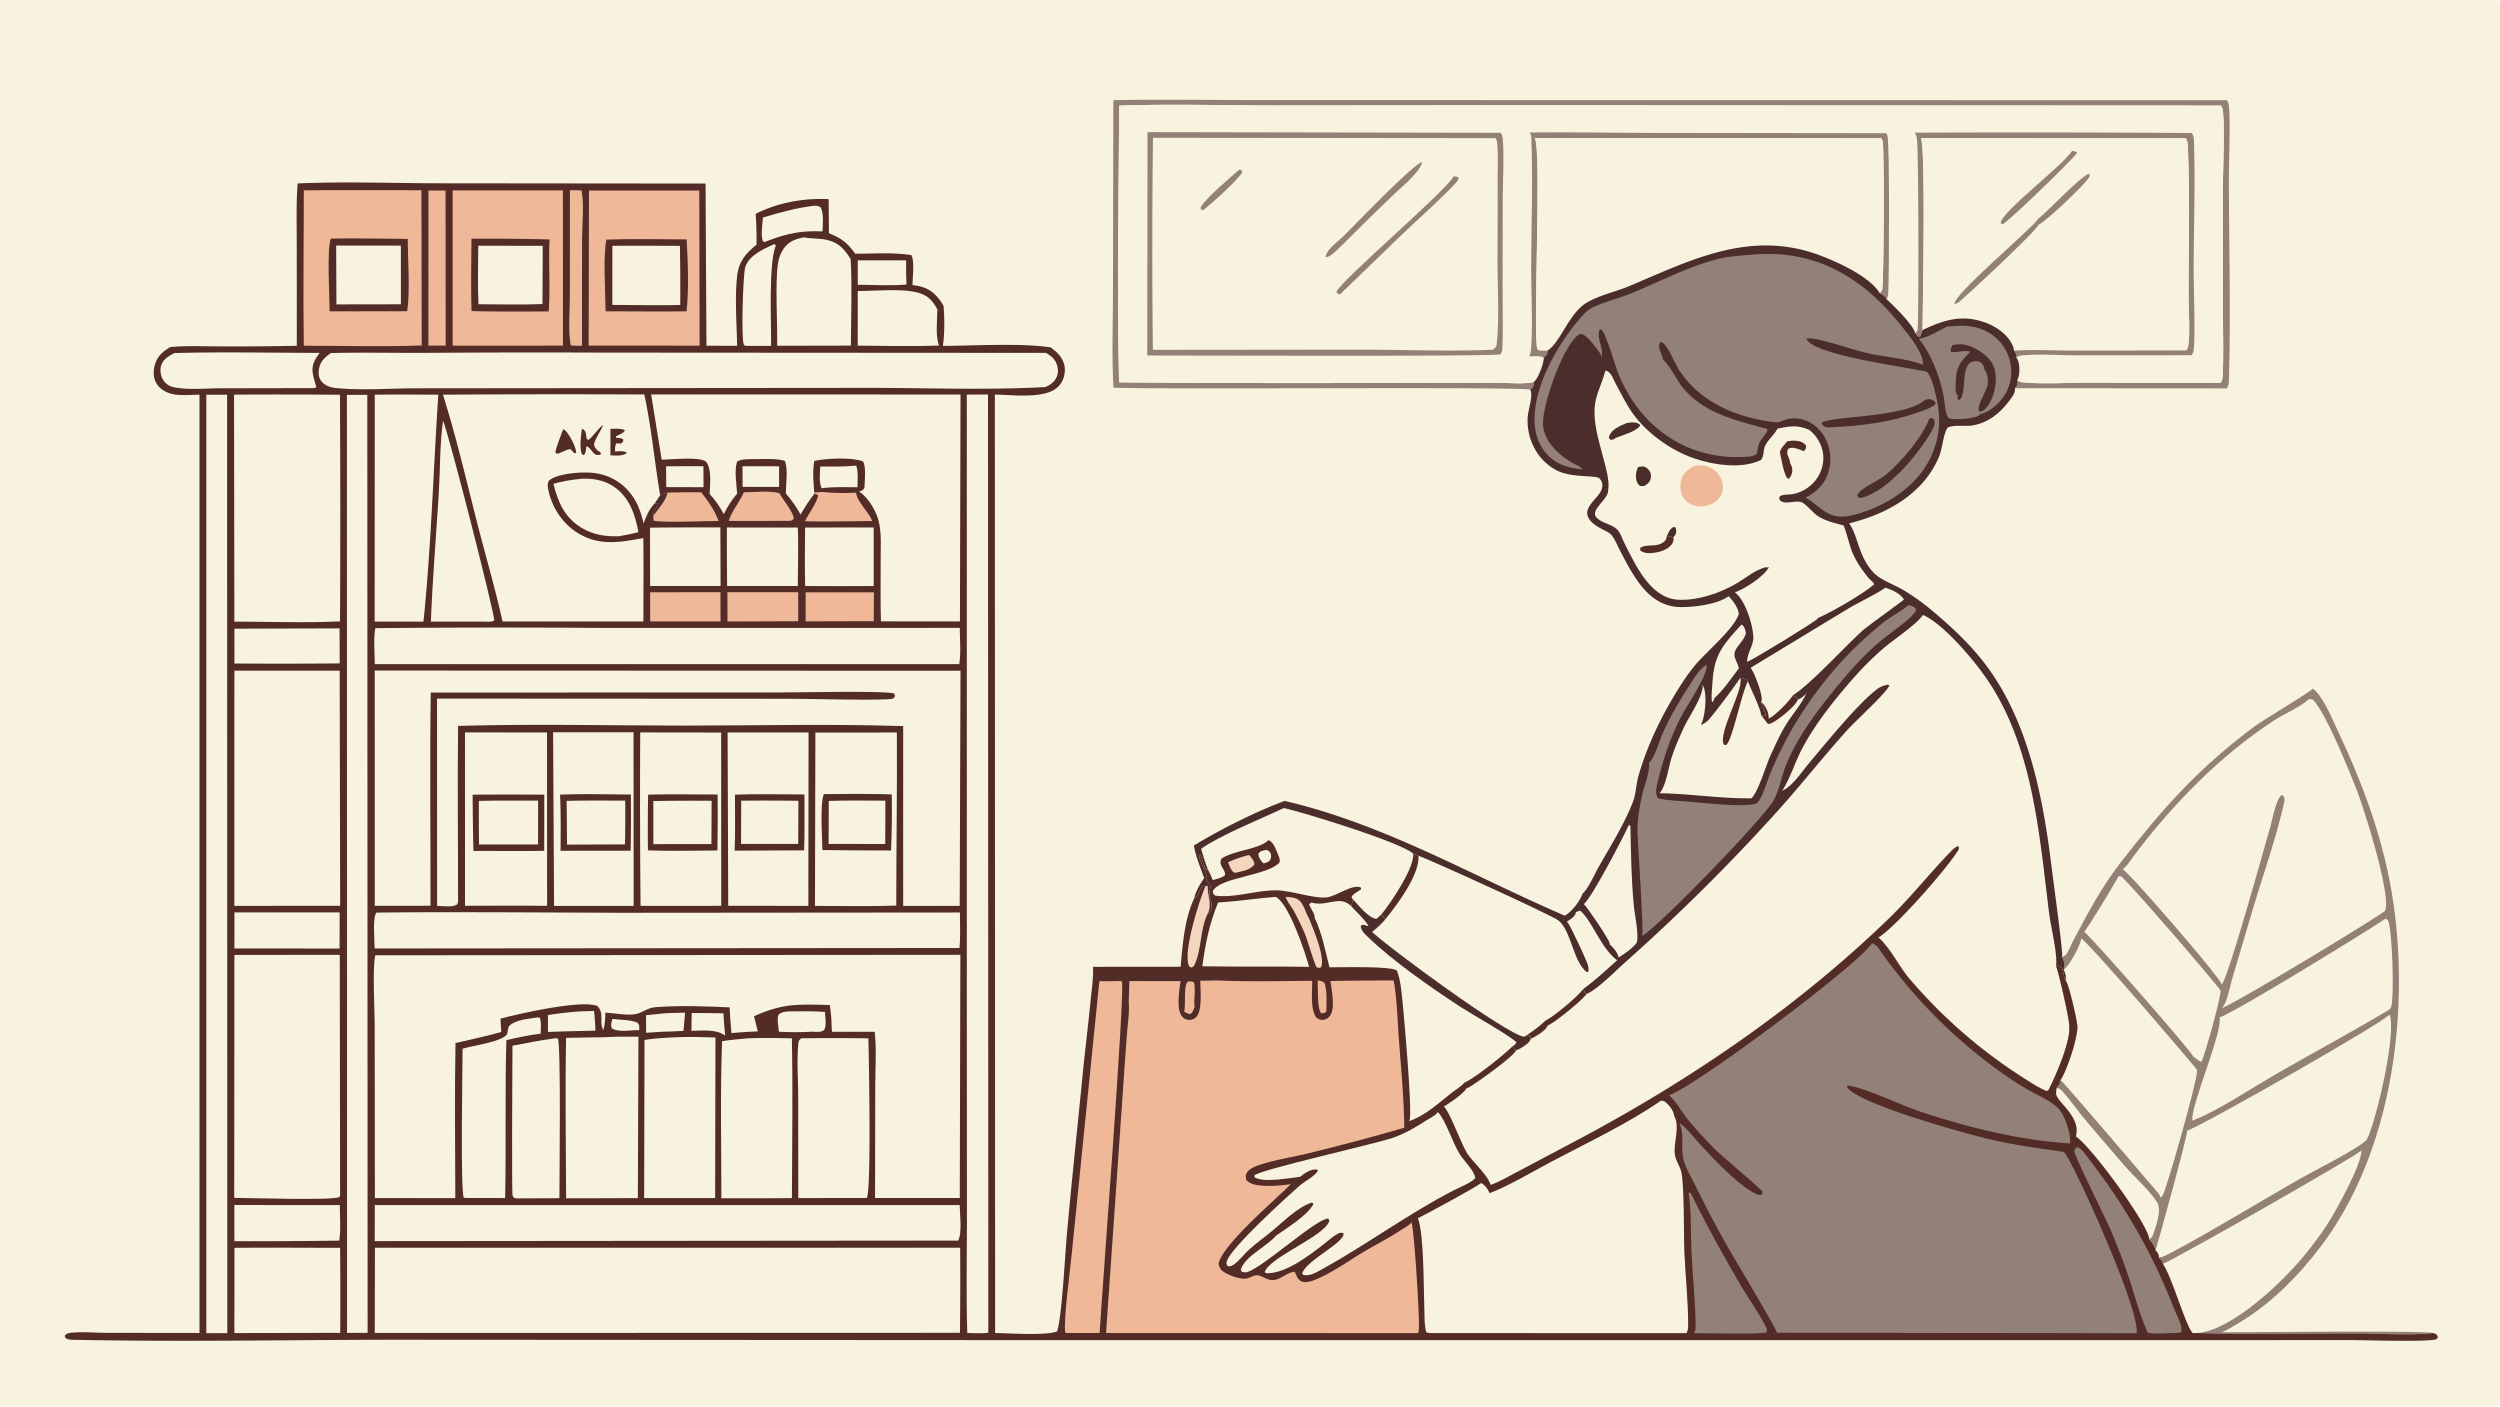 <svg version="1.1" xmlns="http://www.w3.org/2000/svg" style="display: block;" viewBox="0 0 2048 1152" width="1820" height="1024">
<path transform="translate(0,0)" fill="rgb(248,243,222)" d="M 0 0 L 2046.25 0 C 2048.65 3.777 2047.99 9.25 2047.99 13.593 L 2048 835.128 L 2048.01 1061.94 L 2048 1122.09 C 2047.99 1130.36 2049.11 1140.48 2047.72 1148.51 C 2047.5 1149.77 2046.93 1150.93 2046.25 1152 L 0 1152 L 0 0 z"/>
<path transform="translate(0,0)" fill="rgb(147,129,120)" d="M 912.05 81.89 C 952.912 81.14 993.919 81.866 1034.8 81.85 L 1283.23 81.867 L 1824.33 81.953 C 1824.82 82.736 1825.27 83.573 1825.5 84.472 C 1827.49 92.195 1825.89 134.062 1825.89 144.688 C 1825.93 199.943 1827.56 256.311 1825.9 311.392 C 1825.83 314.002 1825.61 315.765 1824.2 318.019 L 1650.65 317.897 C 1650.84 317.669 1651.06 317.453 1651.24 317.212 C 1653.01 314.839 1652.83 313.957 1652.61 311.12 C 1653.95 312.322 1655.17 312.876 1656.95 313.046 C 1673.97 314.677 1692.41 313.33 1709.56 313.347 L 1819.24 313.449 C 1820.49 311.193 1820.82 309.347 1820.92 306.798 C 1821.58 289.373 1821.04 271.765 1821.04 254.318 L 1821.02 152.984 C 1821.02 140.271 1822.81 97.962 1820.65 88.958 C 1820.42 87.998 1820.01 87.218 1819.56 86.352 L 1234.96 86.063 L 1040.79 86.237 C 999.582 86.158 957.973 84.997 916.813 86.379 C 916.468 161.888 914.984 237.604 916.761 313.09 A 18613.8 18613.8 0 0 0 1165.33 313.39 L 1227.86 313.466 C 1236.55 313.474 1248.01 314.697 1256.38 312.863 C 1256.55 315.835 1256.51 316.13 1254.41 318.388 C 1254.17 318.649 1253.91 318.893 1253.66 319.146 C 1250.81 316.412 950.106 319.086 912.184 317.42 C 910.651 291.197 911.764 264.181 911.758 237.895 L 912.05 81.89 z"/>
<path transform="translate(0,0)" fill="rgb(147,129,120)" d="M 1894.7 563.934 C 1902.78 570.027 1909.54 586.613 1913.92 595.874 C 1936.06 642.699 1953.71 689.856 1960.93 741.39 C 1973.86 833.561 1958.6 944.987 1901.42 1020.65 C 1882.39 1045.83 1859.05 1069.27 1831.55 1085.08 C 1827.85 1087.21 1823.7 1090.12 1819.57 1091.28 C 1841.13 1091.26 1988.06 1089.76 1992.76 1091.85 C 1975.64 1094.03 1947.15 1092.16 1928.94 1092.17 C 1886.21 1092.17 1843.27 1093.06 1800.56 1091.86 L 1796.46 1091.96 C 1791.35 1088.86 1778.93 1044.86 1771.82 1035.28 C 1771.64 1033.02 1770.05 1031.68 1768.61 1030.08 C 1768.45 1027 1767.65 1026.38 1765.79 1024.04 C 1765.05 1020.77 1762.99 1017.6 1760.65 1015.28 C 1760.59 1014.8 1760.53 1013.98 1760.39 1013.47 C 1756.06 997.687 1713.03 939.199 1700.49 930.814 C 1705.1 914.826 1684.96 902.771 1684.32 895.928 C 1684.19 894.513 1684.62 892.472 1684.74 891.021 C 1686.66 888.957 1687.58 887.763 1687.83 884.908 C 1693.47 876.337 1701.19 852.383 1701.83 841.967 C 1702.1 837.48 1694.9 806.169 1692.22 803.023 C 1692.7 799.606 1691.82 797.36 1690.64 794.209 C 1690.71 793.918 1690.77 793.629 1690.83 793.337 C 1691.45 789.85 1691.08 786.764 1689.04 783.842 C 1689.88 783.42 1691.29 782.943 1691.98 782.363 C 1694.04 780.624 1696.88 773.36 1698.28 770.696 C 1709.67 749.019 1721.76 726.373 1736.8 706.988 C 1771.46 662.294 1801.43 628.571 1847.21 594.76 C 1855.49 588.647 1890.99 567.879 1894.7 563.934 z"/>
<path transform="translate(0,0)" fill="rgb(248,243,222)" d="M 1684.74 891.021 C 1686.71 891.465 1688.07 892.218 1689.42 893.7 C 1695.49 900.37 1700.71 908.025 1706.47 914.999 C 1717.59 928.473 1729.17 941.643 1740.55 954.902 C 1748.84 964.556 1760.33 974.177 1767.09 984.736 C 1767.7 985.682 1768.11 986.36 1768.17 987.503 C 1770.27 993.9 1765.35 1006.5 1763.21 1012.89 L 1760.65 1015.28 C 1760.59 1014.8 1760.53 1013.98 1760.39 1013.47 C 1756.06 997.687 1713.03 939.199 1700.49 930.814 C 1705.1 914.826 1684.96 902.771 1684.32 895.928 C 1684.19 894.513 1684.62 892.472 1684.74 891.021 z"/>
<path transform="translate(0,0)" fill="rgb(248,243,222)" d="M 1735.58 717.499 C 1736.18 717.57 1736.78 717.608 1737.38 717.653 C 1744.09 722.378 1818.17 808.803 1819.03 811.328 C 1819.95 815.357 1806.19 864.184 1803.42 869.834 C 1800.96 868.698 1798.98 867.133 1796.84 865.499 C 1795.82 861.64 1712 766.073 1707.36 763.14 C 1709.88 760.962 1733.33 722.215 1735.58 717.499 z"/>
<path transform="translate(0,0)" fill="rgb(248,243,222)" d="M 1771.82 1035.28 C 1789.08 1027.36 1931.73 946.004 1934.38 942.361 C 1935.46 952.185 1913.73 991.548 1907.72 1000.98 C 1902.01 1009.97 1895.57 1018.57 1888.91 1026.88 C 1871.5 1048.58 1829.92 1088.64 1801.14 1091.8 L 1800.56 1091.86 L 1796.46 1091.96 C 1791.35 1088.86 1778.93 1044.86 1771.82 1035.28 z"/>
<path transform="translate(0,0)" fill="rgb(248,243,222)" d="M 1954.16 752.499 C 1955.26 752.934 1955.8 753.049 1956.36 754.198 C 1959.86 761.37 1961.51 818.235 1958.72 825.106 C 1957.69 827.276 1953.58 829.157 1951.46 830.411 C 1921.84 847.849 1891.53 864.136 1861.78 881.349 C 1844.31 891.458 1815.45 910.477 1798.22 916.922 C 1797.47 917.637 1797.07 917.577 1796.09 917.802 C 1793.66 907.416 1821.27 844.997 1818.22 833.305 C 1828.35 830.78 1939.94 762.173 1954.16 752.499 z"/>
<path transform="translate(0,0)" fill="rgb(248,243,222)" d="M 1704.83 768.598 C 1712.41 773.109 1799.64 875.5 1799.81 876.328 C 1799.85 876.493 1799.84 876.665 1799.85 876.834 C 1800.86 882.237 1774.81 974.615 1771.65 979.048 C 1771.13 979.779 1770.54 980.439 1769.91 981.072 C 1769.6 979.727 1769.2 978.655 1768.31 977.595 C 1759.6 967.236 1690.36 886.369 1688.92 885.499 C 1688.35 885.153 1688.35 885.165 1687.83 884.908 C 1693.47 876.337 1701.19 852.383 1701.83 841.967 C 1702.1 837.48 1694.9 806.169 1692.22 803.023 C 1692.7 799.606 1691.82 797.36 1690.64 794.209 C 1695.03 791.374 1703.51 775.45 1704.71 769.996 C 1704.79 769.595 1704.81 768.977 1704.83 768.598 z"/>
<path transform="translate(0,0)" fill="rgb(248,243,222)" d="M 1791.74 926.067 C 1803.92 922.188 1953.18 837.166 1957.59 830.927 C 1963.24 845.93 1947.55 914.127 1939.71 931.724 C 1939.14 933.003 1938.49 933.84 1937.48 934.802 C 1927.41 943.193 1896.75 958.329 1883.88 965.664 C 1848.79 985.659 1814.23 1007.11 1778.6 1026.08 C 1775.39 1027.79 1772.24 1029.5 1768.61 1030.08 C 1768.45 1027 1767.65 1026.38 1765.79 1024.04 C 1768.33 1016.47 1792.38 928.925 1791.74 926.067 z"/>
<path transform="translate(0,0)" fill="rgb(248,243,222)" d="M 1891.54 572.499 L 1894.63 572.929 C 1905.11 583.228 1924.8 632.039 1930.96 647.943 C 1937.09 663.768 1959.17 733.858 1953.83 745.911 C 1951.92 748.892 1829.72 822.826 1820.01 825.761 C 1820.87 824.772 1821.8 823.744 1822.36 822.55 C 1825.52 815.912 1827.03 807.008 1829.13 799.895 L 1843.52 751.406 C 1852.62 720.105 1864.19 688.457 1871.29 656.715 C 1871.64 655.179 1871.42 653.974 1870.9 652.497 L 1870.21 651.374 L 1868.6 651.487 C 1863.88 656.786 1861.51 671.634 1859.43 678.727 C 1854.46 695.676 1825.75 799.612 1820.07 806.344 C 1818.87 800.706 1746.15 716.754 1738.86 711.809 C 1742.74 709.288 1745.87 703.819 1748.71 700.102 A 533.382 533.382 0 0 1 1805.85 635.616 C 1822.98 619.241 1842.53 603.376 1862.37 590.401 C 1871.14 584.659 1882.94 579.903 1890.71 573.235 C 1890.99 572.994 1891.26 572.744 1891.54 572.499 z"/>
<path transform="translate(0,0)" fill="rgb(248,243,222)" d="M 916.813 86.379 C 957.973 84.997 999.582 86.158 1040.79 86.237 L 1234.96 86.063 L 1819.56 86.352 C 1820.01 87.218 1820.42 87.998 1820.65 88.958 C 1822.81 97.962 1821.02 140.271 1821.02 152.984 L 1821.04 254.318 C 1821.04 271.765 1821.58 289.373 1820.92 306.798 C 1820.82 309.347 1820.49 311.193 1819.24 313.449 L 1709.56 313.347 C 1692.41 313.33 1673.97 314.677 1656.95 313.046 C 1655.17 312.876 1653.95 312.322 1652.61 311.12 C 1653.46 309.444 1653.89 307.83 1654.07 305.967 C 1654.45 301.978 1654.44 296.172 1651.82 292.92 C 1651.72 289.763 1651.59 289.429 1649.73 286.877 C 1649.65 285.781 1649.59 285.023 1649.19 283.99 C 1645.32 274.068 1635.29 267.223 1625.62 263.849 C 1606.82 257.288 1592.12 262.094 1574.94 270.235 L 1573.14 275.485 L 1571.81 275.789 L 1568.89 272.925 C 1568.2 266.906 1550.74 249.603 1545.52 245.085 C 1544.2 242.385 1542.38 241.457 1539.88 240.044 C 1531 224.692 1495.5 209.595 1478.73 205.135 C 1426.99 191.376 1381.83 214.282 1335.64 233.845 C 1324.05 238.754 1310.67 241.473 1299.84 247.789 C 1285.43 256.198 1277.67 281.418 1267.75 286.973 C 1267.65 290.2 1267.49 290.308 1265.03 292.539 C 1264.9 292.658 1264.76 292.766 1264.62 292.879 C 1264.85 297.04 1260.54 308.215 1257.88 311.351 C 1257.42 311.9 1256.92 312.393 1256.38 312.863 C 1248.01 314.697 1236.55 313.474 1227.86 313.466 L 1165.33 313.39 A 18613.8 18613.8 0 0 1 916.761 313.09 C 914.984 237.604 916.468 161.888 916.813 86.379 z"/>
<path transform="translate(0,0)" fill="rgb(147,129,120)" d="M 1253.17 108.371 C 1286.48 107.986 1319.82 108.709 1353.13 108.734 L 1545.22 108.998 C 1545.6 109.656 1545.94 110.333 1546.2 111.048 C 1548.04 115.973 1547.62 227.247 1546.83 240.346 C 1546.73 242.049 1546.23 243.539 1545.52 245.085 C 1544.2 242.385 1542.38 241.457 1539.88 240.044 C 1540.45 239.308 1541.46 238.307 1541.83 237.496 C 1543.2 234.521 1543.8 124.726 1542.32 115.911 C 1542.13 114.773 1541.73 114 1541.11 113.049 L 1257.32 113.011 C 1263.14 122.512 1255.45 279.549 1259.53 285.786 C 1259.87 286.3 1260.53 286.506 1261.03 286.867 L 1267.75 286.973 C 1267.65 290.2 1267.49 290.308 1265.03 292.539 C 1264.9 292.658 1264.76 292.766 1264.62 292.879 C 1261.77 291.041 1256.4 291.778 1252.92 291.743 C 1253.18 291.043 1253.43 290.34 1253.61 289.614 C 1256.13 279.903 1254.32 234.633 1254.33 222.077 C 1254.33 186.575 1255.9 148.613 1254.47 113.376 C 1254.39 111.414 1254.15 110.097 1253.17 108.371 z"/>
<path transform="translate(0,0)" fill="rgb(147,129,120)" d="M 1568.58 108.553 A 21932.2 21932.2 0 0 1 1795.53 108.815 C 1796.91 111.024 1797.19 112.739 1797.27 115.305 C 1798.5 151.271 1797.01 187.683 1797.05 223.699 C 1797.07 235.649 1798.66 280.89 1796.8 287.898 C 1796.52 288.965 1795.95 289.942 1795.35 290.854 L 1699.95 290.922 C 1685.67 290.913 1670.12 289.648 1655.99 291.047 C 1654.23 291.22 1653.14 291.734 1651.82 292.92 C 1651.72 289.763 1651.59 289.429 1649.73 286.877 C 1665.68 286.24 1681.91 286.873 1697.89 286.876 L 1791.12 286.782 C 1791.63 285.954 1792.1 285.072 1792.35 284.126 C 1794.42 276.197 1792.85 252.406 1792.86 242.44 C 1792.88 201.519 1794.07 159.996 1792.24 119.159 C 1792.13 116.835 1791.78 115.181 1790.67 113.114 L 1573.6 112.995 C 1577.62 120.106 1575.12 251.238 1574.94 270.235 L 1573.14 275.485 L 1571.81 275.789 L 1568.89 272.925 C 1569.43 272.227 1570.5 271.173 1570.83 270.403 C 1571.88 267.89 1571.88 126.187 1570.33 113.424 C 1570.12 111.635 1569.5 110.096 1568.58 108.553 z"/>
<path transform="translate(0,0)" fill="rgb(248,243,222)" d="M 1257.32 113.011 L 1541.11 113.049 C 1541.73 114 1542.13 114.773 1542.32 115.911 C 1543.8 124.726 1543.2 234.521 1541.83 237.496 C 1541.46 238.307 1540.45 239.308 1539.88 240.044 C 1531 224.692 1495.5 209.595 1478.73 205.135 C 1426.99 191.376 1381.83 214.282 1335.64 233.845 C 1324.05 238.754 1310.67 241.473 1299.84 247.789 C 1285.43 256.198 1277.67 281.418 1267.75 286.973 L 1261.03 286.867 C 1260.53 286.506 1259.87 286.3 1259.53 285.786 C 1255.45 279.549 1263.14 122.512 1257.32 113.011 z"/>
<path transform="translate(0,0)" fill="rgb(248,243,222)" d="M 1573.6 112.995 L 1790.67 113.114 C 1791.78 115.181 1792.13 116.835 1792.24 119.159 C 1794.07 159.996 1792.88 201.519 1792.86 242.44 C 1792.85 252.406 1794.42 276.197 1792.35 284.126 C 1792.1 285.072 1791.63 285.954 1791.12 286.782 L 1697.89 286.876 C 1681.91 286.873 1665.68 286.24 1649.73 286.877 C 1649.65 285.781 1649.59 285.023 1649.19 283.99 C 1645.32 274.068 1635.29 267.223 1625.62 263.849 C 1606.82 257.288 1592.12 262.094 1574.94 270.235 C 1575.12 251.238 1577.62 120.106 1573.6 112.995 z"/>
<path transform="translate(0,0)" fill="rgb(147,129,120)" d="M 1697.46 123.496 C 1699.4 123.794 1700.19 123.604 1701.56 125.071 C 1696.6 131.97 1645.27 181.454 1640.35 183.737 L 1638.98 182.398 C 1640.1 172.986 1688.65 136.538 1697.46 123.496 z"/>
<path transform="translate(0,0)" fill="rgb(147,129,120)" d="M 1669.8 178.986 L 1670.56 178.39 C 1677.77 172.721 1706 142.592 1711.61 142.25 C 1712.02 144.172 1711.87 144.32 1710.78 146 C 1707 151.829 1675.43 181.911 1669.87 184.008 C 1669.1 188.241 1611.95 241.359 1604.35 247.712 L 1604.63 247.632 L 1601.04 249.016 C 1600.23 240.865 1661.39 190.206 1669.44 179.483 C 1669.56 179.32 1669.68 179.152 1669.8 178.986 z"/>
<path transform="translate(0,0)" fill="rgb(147,129,120)" d="M 940.044 108.109 L 1229.35 108.651 C 1229.98 109.582 1230.41 110.494 1230.69 111.594 C 1232.54 119.084 1231.02 152.892 1231.01 163.798 L 1230.93 244.068 C 1230.91 257.649 1231.47 271.459 1230.76 285.003 C 1230.65 287.083 1230.35 288.365 1229.16 290.102 C 1226.82 292.026 970.332 291.051 939.844 291.069 L 940.044 108.109 z"/>
<path transform="translate(0,0)" fill="rgb(248,243,222)" d="M 944.505 112.733 L 1225.12 113.032 C 1225.92 114.287 1226.37 115.395 1226.49 116.88 C 1227.38 127.058 1226.83 137.743 1226.87 147.982 A 5536.69 5536.69 0 0 1 1226.75 211.067 C 1226.63 233.258 1228.42 258.765 1226.23 280.547 C 1225.9 283.847 1225.54 284.292 1223.02 286.38 C 1187.63 287.807 1151.69 286.39 1116.26 286.287 L 944.459 286.464 C 943.736 228.644 943.861 170.555 944.505 112.733 z"/>
<path transform="translate(0,0)" fill="rgb(147,129,120)" d="M 1015.32 138.711 L 1017.18 139.333 L 1017.65 140.953 C 1013.58 147.971 992.057 167.112 985.213 172.343 L 983.347 170.561 C 984.997 164.305 1009.35 144.075 1015.32 138.711 z"/>
<path transform="translate(0,0)" fill="rgb(147,129,120)" d="M 1099.75 194.16 C 1111.58 182.426 1154.26 137.686 1164.89 132.472 C 1164.71 136.133 1160.42 140.883 1158.02 143.61 C 1152.61 149.756 1146.03 155.088 1140.13 160.781 A 2533.62 2533.62 0 0 0 1101.84 198.331 A 391.776 391.776 0 0 1 1095.26 204.67 C 1092.95 206.838 1089.27 210.576 1085.89 210.463 C 1086.63 204.468 1095.49 198.012 1099.75 194.16 z"/>
<path transform="translate(0,0)" fill="rgb(147,129,120)" d="M 1190.62 144.461 C 1192.68 144.474 1193.31 144.185 1194.96 145.512 C 1194.34 147.942 1193.16 149.201 1191.47 150.973 C 1178.33 164.772 1163.48 177.755 1149.63 190.893 L 1097.66 241.07 C 1095.83 240.524 1095.83 240.568 1094.79 238.977 C 1097.68 230.246 1186.85 154.279 1190.62 144.461 z"/>
<path transform="translate(0,0)" fill="rgb(75,45,44)" d="M 1267.75 286.973 C 1277.67 281.418 1285.43 256.198 1299.84 247.789 C 1310.67 241.473 1324.05 238.754 1335.64 233.845 C 1381.83 214.282 1426.99 191.376 1478.73 205.135 C 1495.5 209.595 1531 224.692 1539.88 240.044 C 1542.38 241.457 1544.2 242.385 1545.52 245.085 C 1550.74 249.603 1568.2 266.906 1568.89 272.925 L 1571.81 275.789 L 1573.14 275.485 L 1574.94 270.235 C 1592.12 262.094 1606.82 257.288 1625.62 263.849 C 1635.29 267.223 1645.32 274.068 1649.19 283.99 C 1649.59 285.023 1649.65 285.781 1649.73 286.877 C 1651.59 289.429 1651.72 289.763 1651.82 292.92 C 1654.44 296.172 1654.45 301.978 1654.07 305.967 C 1653.89 307.83 1653.46 309.444 1652.61 311.12 C 1652.83 313.957 1653.01 314.839 1651.24 317.212 C 1651.06 317.453 1650.84 317.669 1650.65 317.897 C 1651.18 321.749 1647.81 325.8 1645.6 328.713 C 1637.87 338.883 1627.91 346.728 1614.91 348.484 C 1609.17 349.259 1600.22 347.594 1595.3 350.293 C 1591.46 357.325 1591.47 366.81 1588.24 374.462 C 1576.62 401.972 1550.34 418.29 1522.69 426.425 C 1520.08 427.193 1517.44 427.957 1514.79 428.579 C 1522.23 438.78 1521.97 454.424 1534.07 468.176 C 1540.05 474.975 1551.54 478.602 1559.34 483.294 C 1567.07 487.945 1574.72 493.364 1581.66 499.13 C 1597.82 512.564 1613.48 527.068 1626.24 543.841 C 1661.52 590.217 1673.52 652.313 1680.51 709.033 C 1681.79 719.373 1689.99 779.172 1689.28 782.784 C 1689.21 783.139 1689.12 783.489 1689.04 783.842 C 1691.08 786.764 1691.45 789.85 1690.83 793.337 C 1690.77 793.629 1690.71 793.918 1690.64 794.209 C 1691.82 797.36 1692.7 799.606 1692.22 803.023 L 1692.03 804.078 L 1689.14 792.476 C 1687.08 790.991 1686.84 790.995 1684.29 791.002 C 1686.44 796.121 1695.91 837.466 1695.07 840.338 C 1696.82 851.935 1683.81 881.988 1678.03 893.031 L 1676.76 893.709 C 1670.15 891.151 1664.02 886.893 1658.01 883.161 A 415.617 415.617 0 0 1 1563.84 801.225 C 1555.23 790.977 1548.63 776.538 1538.72 767.842 C 1538.92 767.722 1539.12 767.605 1539.32 767.481 C 1553.48 758.525 1595.56 710.759 1604.53 695.665 L 1604.69 693.237 C 1602.23 693.257 1600.3 695.272 1598.61 696.999 C 1581.12 714.868 1565.72 734.621 1547.66 752.106 C 1471.49 825.88 1382.21 886.383 1288.62 935.728 L 1242.94 959.93 C 1235.93 963.563 1228.47 968.091 1221 970.644 C 1219.08 962.821 1206.51 952.017 1201.78 944.537 C 1196.7 936.494 1187.84 911.094 1182.73 906.331 C 1186.6 903.955 1199.62 895.364 1201.13 891.455 C 1201.98 891.131 1202.73 890.833 1203.52 890.385 C 1209.4 887.079 1240.73 864.822 1241.88 860.162 C 1242.73 859.93 1243.49 859.628 1244.27 859.226 C 1247.37 857.634 1252.83 854.355 1253.87 850.957 L 1253.52 848.526 L 1250.71 847.912 C 1250.11 848.594 1249.31 848.886 1248.52 849.303 C 1233.9 847.239 1137.56 776.367 1123.83 763.278 C 1127.92 760.169 1131.28 756.82 1134.73 753.025 L 1131.52 749.016 C 1139.09 739.85 1158.62 710.934 1157.7 699.283 C 1148.22 690.112 1067.77 665.414 1051.7 661.853 C 1033.13 670.759 999.555 684.162 984.03 695.232 C 985.637 700.958 987.357 706.498 989.509 712.05 L 987.813 712.081 C 986.141 708.283 984.84 704.499 983.644 700.526 L 982.291 700.641 C 982.859 706.196 986.846 710.68 987.967 715.956 C 988.357 717.793 987.895 719.698 988.252 721.671 C 989.714 722.855 991.329 723.494 991.518 725.434 C 991.668 726.977 991.392 727.807 990.952 729.266 C 988.99 735.777 995.407 738.461 990.954 748.079 L 989.585 747.864 C 992.762 740.32 989.293 734.113 989.269 726.392 L 989.273 725.465 L 987.38 725.933 L 985.342 725.422 C 982.882 728.448 981.633 734.375 978.352 735.691 C 979.492 729.994 983.188 723.814 986.529 719.147 C 983.194 710.391 979.776 701.786 977.974 692.553 C 999.614 679.295 1028.88 664.708 1052.36 655.979 C 1133.99 674.94 1205.71 717.149 1281.86 749.979 C 1287.8 746.595 1294.08 738.405 1296.35 732.097 C 1301.53 727.242 1305.86 716.701 1309.41 710.425 C 1319.11 693.296 1330.67 675.039 1337.74 656.635 C 1340.28 650.005 1340.25 642.386 1342.21 635.544 C 1348.21 614.617 1357.57 593.816 1368.45 574.987 C 1374.4 564.68 1380.95 554.111 1388.53 544.91 C 1397.06 534.556 1419.95 515.503 1424.29 503.358 C 1424.31 503.176 1424.36 502.996 1424.36 502.814 C 1424.37 498.399 1419.2 491.072 1415.98 488.278 C 1407.36 495.151 1384.7 497.875 1373.89 497.03 C 1349.17 495.098 1337.24 470.026 1326.98 450.635 C 1324.83 446.564 1322.91 441.236 1319.85 437.818 C 1319.74 437.696 1319.63 437.58 1319.51 437.461 C 1317.48 435.701 1314.77 434.615 1312.42 433.33 C 1307.77 430.793 1301.73 427.333 1300.42 421.729 C 1298.76 414.616 1308.42 408.17 1311.39 402.282 C 1312.7 399.681 1313.09 397.218 1312.07 394.424 C 1311.72 393.447 1310.64 391.836 1309.67 391.343 C 1305.56 389.251 1287.32 391.058 1276.08 385.607 C 1259.62 377.622 1250.25 359.429 1251.5 341.34 C 1251.9 335.518 1255.84 324.76 1253.87 319.635 C 1253.81 319.469 1253.73 319.309 1253.66 319.146 C 1253.91 318.893 1254.17 318.649 1254.41 318.388 C 1256.51 316.13 1256.55 315.835 1256.38 312.863 C 1256.92 312.393 1257.42 311.9 1257.88 311.351 C 1260.54 308.215 1264.85 297.04 1264.62 292.879 C 1264.76 292.766 1264.9 292.658 1265.03 292.539 C 1267.49 290.308 1267.65 290.2 1267.75 286.973 z"/>
<path transform="translate(0,0)" fill="rgb(248,243,222)" d="M 1426.59 511.498 C 1426.77 511.591 1426.96 511.66 1427.12 511.775 C 1429.18 513.238 1429.96 516.306 1430.22 518.674 C 1429.19 523.285 1424.76 527.334 1422.32 531.353 C 1418.59 537.476 1422.92 540.871 1424.27 546.481 C 1424.34 546.766 1424.4 547.052 1424.46 547.338 C 1418.4 555.254 1411.85 565.305 1404.36 571.784 C 1404 573.521 1403.91 573.818 1402.73 575.128 C 1402.47 574.481 1402.23 573.946 1402.19 573.236 C 1401.92 568.508 1402.62 563.262 1402.89 558.514 C 1404.21 535.6 1411.95 527.668 1426.59 511.498 z"/>
<path transform="translate(0,0)" fill="rgb(248,243,222)" d="M 1334.47 675.491 L 1335.67 676.802 C 1336.02 698.315 1336.4 719.802 1338.36 741.237 C 1339.12 749.466 1342.59 764.459 1340.93 771.956 C 1337.61 776.551 1330.79 781.348 1325.9 784.224 C 1325.36 780.28 1321.62 776.064 1318.7 773.502 C 1318.69 773.213 1318.69 772.924 1318.67 772.635 C 1318.49 769.955 1299.98 742.469 1297.5 740.504 C 1304.68 734.244 1329.57 686.04 1334.47 675.491 z"/>
<path transform="translate(0,0)" fill="rgb(147,129,120)" d="M 1594.64 267.499 C 1606.78 266.125 1618.22 265.991 1629.15 272.358 A 37.185 37.185 0 0 1 1646.55 295.539 A 36.151 36.151 0 0 1 1642.36 323.246 C 1638.15 330.179 1630.17 337.261 1622.18 339.185 C 1622.05 339.346 1621.94 339.527 1621.79 339.668 C 1618.31 342.891 1604.12 343.607 1599.46 343.059 C 1596.97 342.765 1596.04 342.536 1595.08 340.238 C 1593.22 335.79 1593.14 329.2 1592.2 324.373 C 1589.03 308.221 1582.33 290.472 1572.06 277.495 C 1579.86 275.918 1587.67 271.298 1594.64 267.499 z"/>
<path transform="translate(0,0)" fill="rgb(75,45,44)" d="M 1599.47 282.499 A 62.675 62.675 0 0 1 1605.18 281.897 C 1612.58 281.469 1621.88 286.913 1627.23 291.729 C 1632.15 296.163 1634.63 301.617 1634.93 308.22 C 1635.31 316.454 1632.76 327.83 1627.06 333.999 C 1625.12 336.106 1624.26 336.924 1621.4 337.058 C 1618.68 332.96 1627.35 320.607 1628.19 315.235 C 1628.96 310.287 1628.18 305.935 1625.29 301.843 C 1625.13 299.376 1624.54 298.968 1623.07 297.051 C 1621.83 296.402 1620.55 295.743 1619.12 295.682 C 1604.58 295.058 1612.17 321.314 1605.23 327.518 L 1603.49 326.693 L 1603.77 323.959 C 1601.63 321.395 1602.01 318.279 1602.05 315.131 C 1602.2 301.882 1604.74 297.1 1614.04 288.091 C 1611.38 286.124 1602.35 289.107 1598.25 288.083 C 1597.74 285.578 1598.46 284.793 1599.47 282.499 z"/>
<path transform="translate(0,0)" fill="rgb(248,243,222)" d="M 1434.06 546.923 L 1513.95 498.501 C 1521.65 493.895 1538.77 485.596 1544.46 481.293 C 1549.82 483.115 1556.81 485.902 1559.71 491.052 C 1559.46 491.478 1529.83 512.832 1525.83 516.443 C 1511.14 529.712 1482.97 560.559 1468.68 569.527 C 1470.52 570.546 1472.06 570.948 1472.91 572.951 C 1471 578.454 1456.95 589.584 1451.34 592.29 C 1449.97 592.949 1449.64 592.944 1448.13 592.868 A 310.324 310.324 0 0 0 1442.74 585.922 L 1446 586.349 L 1446.52 585.17 C 1445.56 581.66 1444.13 578.422 1442.68 575.098 C 1442.86 574.565 1443.14 573.875 1443.2 573.286 C 1443.72 568.079 1437.25 550.793 1434.06 546.923 z"/>
<path transform="translate(0,0)" fill="rgb(83,44,39)" d="M 1468.68 569.527 C 1470.52 570.546 1472.06 570.948 1472.91 572.951 C 1471 578.454 1456.95 589.584 1451.34 592.29 C 1449.97 592.949 1449.64 592.944 1448.13 592.868 A 310.324 310.324 0 0 0 1442.74 585.922 L 1446 586.349 L 1446.52 585.17 C 1445.56 581.66 1444.13 578.422 1442.68 575.098 C 1443.3 575.499 1443.82 575.855 1444.33 576.394 C 1447.1 579.363 1449.09 584.553 1448.91 588.591 C 1454.84 585.432 1465 575.202 1468.68 569.527 z"/>
<path transform="translate(0,0)" fill="rgb(248,243,222)" d="M 1425.63 555.088 C 1427.76 555.633 1429.95 555.983 1431.73 557.321 L 1431.89 557.964 C 1434.09 564.015 1442.58 580.841 1442.74 585.922 A 310.324 310.324 0 0 1 1448.13 592.868 C 1449.64 592.944 1449.97 592.949 1451.34 592.29 C 1456.95 589.584 1471 578.454 1472.91 572.951 C 1475.68 571.792 1478.36 569.856 1479.94 567.305 C 1476.29 576.059 1468.79 584.441 1463.7 592.541 C 1458.73 600.455 1454.81 609.21 1450.86 617.672 C 1446.61 626.787 1440.8 647.543 1434.91 653.819 C 1409.83 654.204 1384.64 650.034 1359.55 649.682 C 1359.86 649.303 1360.01 649.14 1360.31 648.705 C 1365.42 641.387 1366.87 627.584 1369.87 618.89 C 1372.66 610.807 1376.2 602.648 1379.86 594.924 C 1383.66 586.914 1396.2 568.835 1394.68 560.483 C 1394.91 561.019 1395.15 561.555 1395.35 562.102 L 1395.63 562.842 C 1395.9 563.547 1395.95 563.605 1396.16 564.354 C 1398.2 571.399 1396.79 587.496 1393.27 593.906 C 1395.23 592.928 1397.44 591.836 1398.98 590.253 C 1403.88 585.209 1421.63 561.456 1425.63 555.088 z"/>
<path transform="translate(0,0)" fill="rgb(83,44,39)" d="M 1425.63 555.088 C 1427.76 555.633 1429.95 555.983 1431.73 557.321 L 1431.89 557.964 C 1426.43 567.947 1419.48 605.647 1414.12 610.204 L 1412.19 609.907 C 1407.26 600.367 1427.48 566.939 1425.84 556.186 C 1425.78 555.818 1425.7 555.454 1425.63 555.088 z"/>
<path transform="translate(0,0)" fill="rgb(147,129,120)" d="M 1563.55 495.499 C 1566.27 496.054 1567.86 496.577 1569.56 498.758 C 1569.52 499.094 1569.5 499.434 1569.43 499.766 C 1569.22 500.81 1568.63 501.694 1567.95 502.489 C 1561.89 509.555 1545.44 520.515 1537.21 527.778 C 1521.34 541.791 1507.74 558.353 1494.71 574.988 C 1483.02 589.927 1469.95 609.02 1462.96 626.826 C 1459.35 636.017 1457.72 647.089 1452.86 655.641 C 1444.27 670.779 1359.68 758.213 1345.22 766.567 C 1346.73 762.889 1341.76 692.702 1341.47 682.469 C 1341.16 671.9 1342.89 661.699 1345.17 651.404 C 1346.82 643.951 1351.82 632.024 1350.91 624.731 C 1356.08 619.714 1359.24 606.948 1362.27 600.132 C 1368.87 585.348 1377.76 570.665 1386.67 557.168 C 1388.92 553.753 1394.22 545.615 1398.28 544.779 C 1398.2 554.261 1382.3 577.281 1377.25 586.786 C 1368.7 602.89 1362.2 622.473 1358.04 640.123 C 1357 644.526 1355.69 649.817 1358.15 653.826 C 1365.92 655.649 1374.46 655.855 1382.42 656.5 C 1391.75 657.256 1432.19 661.907 1439.04 657.785 C 1443.25 655.253 1447.73 639.435 1449.69 634.721 C 1456.96 617.236 1465.18 600.914 1475.44 584.978 C 1494.27 555.731 1515.91 531.314 1543.18 509.584 C 1549.63 504.442 1557.28 500.83 1563.55 495.499 z"/>
<path transform="translate(0,0)" fill="rgb(248,243,222)" d="M 1157.7 699.283 C 1159.1 699.778 1160.78 700.176 1162.03 700.963 C 1166.06 701.717 1273.15 750.361 1276.83 754.038 C 1276.97 754.158 1277.13 754.271 1277.27 754.396 C 1287.18 763.115 1288.73 787.242 1299.77 796.201 L 1301.21 795.785 C 1301.56 793.268 1301.08 791.236 1300.28 788.88 C 1299.05 785.286 1286.6 758.456 1284.42 755.804 C 1284.16 755.493 1283.8 755.176 1283.51 754.91 C 1286.07 753.318 1290.26 750.865 1290.86 747.66 C 1290.9 747.462 1290.88 747.257 1290.89 747.055 L 1294.4 745.828 C 1304.32 753.992 1311.23 776.431 1324.74 786.5 C 1315.84 794.541 1306.7 803 1296.99 810.049 C 1298.31 812.255 1297.51 813.186 1299.9 813.916 C 1297.34 818.411 1273.19 838.21 1267.87 840.024 C 1266.83 843.705 1259.57 847.942 1256.25 849.818 C 1255.46 850.262 1254.71 850.641 1253.87 850.957 L 1253.52 848.526 L 1250.71 847.912 C 1250.11 848.594 1249.31 848.886 1248.52 849.303 C 1233.9 847.239 1137.56 776.367 1123.83 763.278 C 1127.92 760.169 1131.28 756.82 1134.73 753.025 L 1131.52 749.016 C 1139.09 739.85 1158.62 710.934 1157.7 699.283 z"/>
<path transform="translate(0,0)" fill="rgb(83,44,39)" d="M 1296.99 810.049 C 1298.31 812.255 1297.51 813.186 1299.9 813.916 C 1297.34 818.411 1273.19 838.21 1267.87 840.024 C 1266.83 843.705 1259.57 847.942 1256.25 849.818 C 1255.46 850.262 1254.71 850.641 1253.87 850.957 L 1253.52 848.526 L 1250.71 847.912 C 1255.95 844.444 1261.48 840.382 1265.99 836.007 C 1272.69 832.778 1292.72 816.15 1296.99 810.049 z"/>
<path transform="translate(0,0)" fill="rgb(83,44,39)" d="M 1157.7 699.283 C 1159.1 699.778 1160.78 700.176 1162.03 700.963 C 1163.06 716.566 1144.27 741.5 1134.73 753.025 L 1131.52 749.016 C 1139.09 739.85 1158.62 710.934 1157.7 699.283 z"/>
<path transform="translate(0,0)" fill="rgb(248,243,222)" d="M 1315.06 303.489 C 1319.5 303.717 1321.56 310.406 1323.45 313.926 C 1327.89 322.183 1332.19 331.063 1337.66 338.69 C 1349.03 354.565 1368.54 368.628 1386.94 375.037 C 1403.29 380.733 1426.57 384.434 1442.67 376.679 C 1445.47 373.047 1444.17 368.478 1446.22 364.526 C 1448.71 359.723 1453.02 356.461 1455.56 351.973 C 1455.75 351.651 1455.92 351.322 1456.09 350.996 C 1466.17 348.921 1472.33 347.806 1481.99 351.95 C 1484.5 353.703 1486.86 356.359 1488.58 358.885 C 1492.99 365.396 1494.68 373.024 1493.13 380.771 C 1490.72 392.813 1480.8 402.285 1468.79 404.606 C 1465.15 405.31 1460.92 404.462 1457.78 406.603 L 1457.57 408.956 C 1461.28 414.11 1469.38 409.702 1475.07 411.033 C 1479.19 411.997 1485.16 420.272 1489.52 422.882 C 1496.01 426.764 1502.88 428.427 1510.14 430.223 C 1511.13 430.995 1515.22 446.218 1516.08 448.746 C 1519.24 457.99 1524.19 465.253 1530.25 472.848 C 1531.68 474.637 1533.82 475.949 1535.04 477.813 C 1535.18 478.032 1535.32 478.257 1535.45 478.479 C 1526.67 486.125 1500.12 501.561 1489.29 506.105 C 1489.21 506.282 1489.15 506.472 1489.04 506.636 C 1487.7 508.729 1436.53 540.157 1431.3 542.013 C 1430.98 534.882 1436.94 528.283 1436.31 521.116 L 1436.2 519.797 C 1435.37 509.919 1429.6 491.842 1421.79 485.586 C 1421.6 485.433 1421.39 485.294 1421.2 485.148 C 1429.6 482.107 1444.66 472.401 1449.12 464.61 L 1446.78 464.407 L 1448.6 465.778 L 1447.36 464.268 C 1438.26 466.474 1431.6 472.262 1423.84 477.051 C 1410.11 485.525 1390.05 492.322 1373.9 491.081 C 1351.81 489.383 1339.77 462.628 1330.86 445.146 C 1329.01 441.523 1327.71 436.904 1325.04 433.877 C 1324.94 433.755 1324.82 433.641 1324.71 433.523 C 1320.1 429.077 1312.52 428.626 1307.99 423.961 C 1301.9 417.679 1317.34 409.347 1317.37 401.971 C 1317.37 401.802 1317.35 401.633 1317.35 401.463 C 1320.34 387.14 1304.6 356.638 1306.33 333.804 C 1307.18 322.564 1312.38 314.438 1314.94 304.02 C 1314.98 303.844 1315.02 303.666 1315.06 303.489 z"/>
<path transform="translate(0,0)" fill="rgb(75,45,44)" d="M 1365.54 438.854 C 1367.28 435.342 1367.65 433.429 1371.1 431.447 L 1372.7 432.137 C 1373.25 434.487 1373.56 435.888 1372.34 438.188 C 1371.98 438.871 1371.29 439.393 1370.72 439.88 C 1369.04 439.742 1367.2 439.199 1365.54 438.854 z"/>
<path transform="translate(0,0)" fill="rgb(75,45,44)" d="M 1341.76 382.494 C 1342.95 382.263 1344.26 381.941 1345.47 381.935 C 1347.63 381.925 1349.46 383.341 1350.79 384.93 C 1352.2 386.616 1352.69 388.974 1352.39 391.115 C 1351.92 394.462 1350.35 395.754 1347.79 397.507 C 1346.17 398.36 1345.4 398.101 1343.6 397.97 C 1342.62 397.203 1341.77 396.423 1341.27 395.255 C 1339.37 390.835 1340.14 386.799 1341.76 382.494 z"/>
<path transform="translate(0,0)" fill="rgb(83,44,39)" d="M 1370.72 439.88 L 1371.09 441.759 C 1370.76 443.223 1370.37 444.629 1369.44 445.844 C 1365.96 450.417 1359.33 452.311 1353.87 452.818 C 1349.94 453.184 1346.67 453.157 1343.55 450.586 L 1343.82 448.566 C 1348.72 445.204 1356.93 448.405 1362.59 444.109 C 1364.78 442.448 1365.09 441.369 1365.54 438.854 C 1367.2 439.199 1369.04 439.742 1370.72 439.88 z"/>
<path transform="translate(0,0)" fill="rgb(75,45,44)" d="M 1332.36 346.495 C 1334.45 346.182 1336.86 345.674 1338.96 345.967 C 1341.02 346.254 1342.49 346.526 1343.7 348.25 C 1341.22 353.109 1328.71 356.534 1323.72 358.506 C 1321.92 360.01 1321.61 359.927 1319.37 360.126 L 1318.09 358.952 C 1318.13 358.051 1318.15 357.216 1318.53 356.375 C 1320.84 351.216 1327.6 348.556 1332.36 346.495 z"/>
<path transform="translate(0,0)" fill="rgb(83,44,39)" d="M 1463.92 361.498 C 1466.15 361.064 1468.28 360.747 1470.57 360.904 C 1474.49 361.172 1476.91 361.792 1479.52 364.828 C 1479.51 367.409 1479.42 367.474 1477.77 369.473 A 107.87 107.87 0 0 0 1472.59 367.564 C 1469.84 366.659 1467.52 366.207 1464.84 367.554 C 1462.62 372.47 1466.32 374.78 1466.56 379.503 C 1467.72 381.466 1468.41 383.529 1468.23 385.842 C 1468.06 388.086 1466.94 390.705 1465.25 392.148 L 1463.65 391.15 C 1460.65 384.923 1459.6 377.192 1458.1 370.433 C 1458.7 367.074 1461.96 364.25 1463.92 361.498 z"/>
<path transform="translate(0,0)" fill="rgb(239,185,153)" d="M 1387.81 381.498 C 1393.25 380.785 1397.51 380.722 1402.34 383.59 C 1406.66 386.148 1409.93 390.39 1411.01 395.32 C 1411.89 399.336 1411.28 403.586 1408.97 407.033 C 1405.93 411.567 1401.57 413.496 1396.39 414.502 C 1394.25 415.061 1391.65 414.769 1389.49 414.317 C 1385.16 413.406 1381.55 411.624 1379.11 407.723 C 1376.46 403.491 1375.91 398.128 1377.12 393.333 C 1378.61 387.384 1382.75 384.407 1387.81 381.498 z"/>
<path transform="translate(0,0)" fill="rgb(147,129,120)" d="M 1435.25 208.508 A 136.686 136.686 0 0 1 1462.97 208.675 C 1502.81 213.146 1533.39 236.204 1557.73 266.97 C 1563.29 273.994 1576.29 289.399 1575.19 298.829 C 1565.78 294.146 1541.39 291.922 1529.88 289.16 C 1516.63 285.978 1503.68 281.242 1490.39 278.245 C 1486.93 277.464 1483.29 276.766 1479.75 277.24 C 1479.98 277.696 1480.1 277.951 1480.38 278.407 C 1488.37 291.084 1561.92 300.552 1578.41 304.385 C 1583.07 309.569 1585.11 320.45 1586.61 327.219 C 1591 346.878 1587.91 365.712 1577 382.719 C 1564.1 402.813 1538.63 417.512 1515.44 422.309 C 1498.21 425.872 1492.71 416.049 1479.83 407.859 L 1479.12 407.411 C 1486.87 403.593 1492.96 398.35 1496.46 390.292 A 36.866 36.866 0 0 0 1496.77 362.18 C 1493.68 354.497 1487.93 347.895 1480.18 344.715 C 1473.74 342.073 1467.32 341.716 1460.83 344.396 C 1458.31 345.431 1456.28 346.033 1453.52 345.696 C 1423.59 342.035 1394.4 330.271 1376.75 304.865 C 1371.9 297.899 1369 288.561 1363.72 282.249 C 1362.38 280.657 1362.24 280.317 1360.21 280.125 C 1357.18 284.605 1361.46 289.227 1362.28 293.972 C 1362.31 294.145 1362.34 294.319 1362.36 294.493 C 1367 297.967 1373.54 310.815 1377.48 315.995 C 1394.55 338.427 1422.43 344.304 1447.94 351.341 C 1447.68 354.93 1443.05 358.854 1441.51 362.255 C 1440.3 364.915 1439.85 368.424 1439.33 371.287 C 1437.17 373.608 1434.04 373.759 1430.95 373.99 C 1383.15 377.568 1343.58 350.189 1325.79 306.012 C 1323.11 299.356 1315.62 273.006 1311.83 269.76 L 1310.43 269.924 C 1307.57 276.47 1313.65 284.556 1312.1 291.746 C 1312.04 292.028 1311.97 292.307 1311.9 292.587 C 1311.52 290.642 1310.75 289.04 1309.54 287.462 C 1306.59 283.589 1299.91 274.063 1295.08 273.334 C 1293.77 273.775 1292.93 274.214 1291.87 275.129 C 1279.92 285.493 1264.54 328.737 1264.03 345.785 C 1263.6 360.023 1276.06 371.977 1287.58 378.765 C 1290.51 380.491 1294.01 381.558 1296.32 384.124 C 1296.43 384.248 1296.54 384.379 1296.64 384.506 C 1286.99 383.317 1278.52 381.679 1270.8 375.3 C 1262.44 368.391 1258.04 358.375 1257.25 347.687 C 1255.04 318.21 1275.48 282.67 1293.99 261.11 C 1296.81 257.83 1299.98 254.126 1303.87 252.122 C 1313.14 247.346 1324.3 244.948 1334.06 241.027 C 1358.11 231.363 1381.41 218.859 1406.59 212.228 C 1415.79 209.805 1425.8 209.215 1435.25 208.508 z"/>
<path transform="translate(0,0)" fill="rgb(75,45,44)" d="M 1580.63 342.494 L 1583.41 342.514 C 1584.24 343.459 1584.67 343.658 1584.87 344.977 C 1585.51 349.206 1580.25 356.694 1577.96 360.221 C 1567.28 376.635 1543.94 403.595 1524.17 407.822 L 1522.35 407.321 L 1521.51 405.473 C 1524.28 399.421 1538.93 393.677 1544.5 389.112 C 1557.59 378.385 1574.74 358.082 1580.63 342.494 z"/>
<path transform="translate(0,0)" fill="rgb(75,45,44)" d="M 1576.81 327.498 C 1577.54 327.3 1578.26 327.108 1579.01 326.975 C 1581.71 326.491 1583.23 327.596 1585.36 329.115 L 1585.44 330.936 C 1582.27 334.089 1576.14 335.952 1571.93 337.449 C 1548.18 345.902 1524.76 348.786 1499.75 349.878 C 1498.2 349.966 1496.54 350.148 1495.09 349.48 C 1493.26 348.638 1493.08 348.191 1492.3 346.379 C 1497.27 340.477 1560.49 342.433 1576.81 327.498 z"/>
<path transform="translate(0,0)" fill="rgb(248,243,222)" d="M 1575.25 503.605 C 1591.59 510.795 1614.43 537.786 1624.84 552.151 C 1665.43 608.181 1670.39 682.586 1678.75 748.84 C 1680.09 759.414 1685.73 781.859 1684.29 791.002 C 1686.44 796.121 1695.91 837.466 1695.07 840.338 C 1696.82 851.935 1683.81 881.988 1678.03 893.031 L 1676.76 893.709 C 1670.15 891.151 1664.02 886.893 1658.01 883.161 A 415.617 415.617 0 0 1 1563.84 801.225 C 1555.23 790.977 1548.63 776.538 1538.72 767.842 C 1538.92 767.722 1539.12 767.605 1539.32 767.481 C 1553.48 758.525 1595.56 710.759 1604.53 695.665 L 1604.69 693.237 C 1602.23 693.257 1600.3 695.272 1598.61 696.999 C 1581.12 714.868 1565.72 734.621 1547.66 752.106 C 1471.49 825.88 1382.21 886.383 1288.62 935.728 L 1242.94 959.93 C 1235.93 963.563 1228.47 968.091 1221 970.644 C 1219.08 962.821 1206.51 952.017 1201.78 944.537 C 1196.7 936.494 1187.84 911.094 1182.73 906.331 C 1186.6 903.955 1199.62 895.364 1201.13 891.455 C 1201.98 891.131 1202.73 890.833 1203.52 890.385 C 1209.4 887.079 1240.73 864.822 1241.88 860.162 C 1242.73 859.93 1243.49 859.628 1244.27 859.226 C 1247.37 857.634 1252.83 854.355 1253.87 850.957 C 1254.71 850.641 1255.46 850.262 1256.25 849.818 C 1259.57 847.942 1266.83 843.705 1267.87 840.024 C 1273.19 838.21 1297.34 818.411 1299.9 813.916 C 1300.19 813.807 1300.47 813.705 1300.75 813.59 C 1308.37 810.44 1324.45 794.349 1330.97 788.523 A 1599.51 1599.51 0 0 0 1455.91 664.584 C 1475.66 642.656 1493.87 619.39 1513.68 597.489 C 1519.94 590.562 1545.57 567.2 1547.82 561.371 L 1546.35 560.748 C 1543.57 561.355 1540.96 562.146 1538.6 563.796 C 1523.47 574.414 1494.68 609.954 1481.89 625.151 C 1476.22 631.885 1468.68 643.53 1460.63 647.335 C 1460.41 647.439 1460.19 647.53 1459.97 647.627 C 1466.55 637.442 1470.33 624.607 1475.96 613.791 C 1486.95 592.707 1503.1 572.708 1518.78 554.866 C 1526.11 546.531 1534.45 538.278 1542.82 531.013 C 1550.69 524.189 1570.34 511.242 1575.25 503.605 z"/>
<path transform="translate(0,0)" fill="rgb(83,44,39)" d="M 243.818 150.14 C 282.738 148.439 322.457 150.003 361.45 150.019 L 577.995 150.238 L 578.723 283.085 L 603.825 283.139 C 603.569 264.568 601.791 244.377 603.871 226.029 C 605.224 214.098 610.815 207.521 619.793 200.295 C 619.773 191.865 619.72 183.502 619.037 175.096 C 637.026 165.792 658.759 161.971 678.818 163.006 L 679.06 190.959 C 689.02 194.798 694.448 198.937 700.55 207.696 C 715.527 207.719 731.989 206.445 746.754 208.93 C 749.269 214.912 747.582 226.815 747.529 233.428 C 749.361 233.645 751.207 233.877 753.007 234.291 C 762.749 236.529 767.841 242.005 772.925 250.239 C 773.847 260.617 773.849 272.893 772.456 283.207 C 797.004 283.111 837.692 280.738 860.729 284.458 C 862.322 285.688 863.91 286.938 865.406 288.286 C 869.288 291.785 872.166 296.909 872.321 302.205 C 872.474 307.42 870.627 312.898 866.898 316.61 C 856.309 327.149 829.233 323.196 814.972 323.101 L 815.208 1091.88 C 826.655 1091.97 856.873 1094.19 865.978 1090.55 C 869.844 1079.12 872.482 1028.4 873.819 1013.19 C 877.676 969.297 882.495 925.409 886.768 881.549 C 888.763 861.074 891.354 840.662 893.34 820.182 C 894.239 810.914 895.791 801.19 895.421 791.898 L 967.163 791.828 C 968.847 773.562 970.36 752.387 978.352 735.691 C 981.633 734.375 982.882 728.448 985.342 725.422 L 987.38 725.933 L 989.273 725.465 L 989.269 726.392 C 989.293 734.113 992.762 740.32 989.585 747.864 L 990.954 748.079 C 995.407 738.461 988.99 735.777 990.952 729.266 C 991.392 727.807 991.668 726.977 991.518 725.434 C 991.329 723.494 989.714 722.855 988.252 721.671 C 987.895 719.698 988.357 717.793 987.967 715.956 C 986.846 710.68 982.859 706.196 982.291 700.641 L 983.644 700.526 C 984.84 704.499 986.141 708.283 987.813 712.081 L 989.509 712.05 C 987.357 706.498 985.637 700.958 984.03 695.232 C 999.555 684.162 1033.13 670.759 1051.7 661.853 C 1067.77 665.414 1148.22 690.112 1157.7 699.283 C 1158.62 710.934 1139.09 739.85 1131.52 749.016 L 1134.73 753.025 C 1131.28 756.82 1127.92 760.169 1123.83 763.278 C 1137.56 776.367 1233.9 847.239 1248.52 849.303 C 1249.31 848.886 1250.11 848.594 1250.71 847.912 L 1253.52 848.526 L 1253.87 850.957 C 1252.83 854.355 1247.37 857.634 1244.27 859.226 C 1243.49 859.628 1242.73 859.93 1241.88 860.162 C 1240.73 864.822 1209.4 887.079 1203.52 890.385 C 1202.73 890.833 1201.98 891.131 1201.13 891.455 C 1199.62 895.364 1186.6 903.955 1182.73 906.331 C 1187.84 911.094 1196.7 936.494 1201.78 944.537 C 1206.51 952.017 1219.08 962.821 1221 970.644 C 1228.47 968.091 1235.93 963.563 1242.94 959.93 L 1288.62 935.728 C 1382.21 886.383 1471.49 825.88 1547.66 752.106 C 1565.72 734.621 1581.12 714.868 1598.61 696.999 C 1600.3 695.272 1602.23 693.257 1604.69 693.237 L 1604.53 695.665 C 1595.56 710.759 1553.48 758.525 1539.32 767.481 C 1539.12 767.605 1538.92 767.722 1538.72 767.842 C 1548.63 776.538 1555.23 790.977 1563.84 801.225 A 415.617 415.617 0 0 0 1658.01 883.161 C 1664.02 886.893 1670.15 891.151 1676.76 893.709 L 1678.03 893.031 C 1683.81 881.988 1696.82 851.935 1695.07 840.338 C 1695.91 837.466 1686.44 796.121 1684.29 791.002 C 1686.84 790.995 1687.08 790.991 1689.14 792.476 L 1692.03 804.078 L 1692.22 803.023 C 1694.9 806.169 1702.1 837.48 1701.83 841.967 C 1701.19 852.383 1693.47 876.337 1687.83 884.908 C 1687.58 887.763 1686.66 888.957 1684.74 891.021 C 1684.62 892.472 1684.19 894.513 1684.32 895.928 C 1684.96 902.771 1705.1 914.826 1700.49 930.814 C 1713.03 939.199 1756.06 997.687 1760.39 1013.47 C 1760.53 1013.98 1760.59 1014.8 1760.65 1015.28 C 1762.99 1017.6 1765.05 1020.77 1765.79 1024.04 C 1767.65 1026.38 1768.45 1027 1768.61 1030.08 C 1770.05 1031.68 1771.64 1033.02 1771.82 1035.28 C 1778.93 1044.86 1791.35 1088.86 1796.46 1091.96 L 1800.56 1091.86 C 1843.27 1093.06 1886.21 1092.17 1928.94 1092.17 C 1947.15 1092.16 1975.64 1094.03 1992.76 1091.85 C 1993.73 1092.09 1994.65 1092.25 1995.49 1092.82 C 1996.97 1093.83 1996.75 1094.19 1997.01 1095.88 L 1995.61 1097.09 C 1986.39 1099.37 1938.2 1097.62 1924.14 1097.65 L 1707.7 1097.72 L 807.011 1097.68 L 323.571 1097.38 C 236.802 1097.47 149.655 1099.19 62.92 1097.47 C 60.525 1097.42 56.251 1097.63 54.226 1096.32 C 53.137 1095.62 53.355 1095.11 53.099 1093.92 C 54.896 1092.29 55.772 1091.9 58.234 1091.64 C 67.624 1090.67 78.541 1091.75 88.088 1091.73 L 163.436 1091.83 L 163.432 323.171 C 156.42 323.262 147.607 324.192 140.835 322.551 C 135.854 321.344 131.008 318.58 128.286 314.125 C 125.673 309.846 125.402 304.677 126.582 299.898 C 128.54 291.968 132.649 288.318 139.415 284.199 C 152.089 282.925 165.333 283.591 178.077 283.596 A 2342.83 2342.83 0 0 0 243.145 283.109 L 243.102 200.441 C 243.097 183.723 242.567 166.813 243.818 150.14 z"/>
<path transform="translate(0,0)" fill="rgb(248,243,222)" d="M 1037.5 696.147 C 1037.63 696.16 1037.76 696.144 1037.87 696.187 C 1039.21 696.682 1040.28 697.656 1040.84 698.94 C 1041.46 700.351 1041.4 702.296 1040.78 703.693 C 1039.69 706.137 1037.61 706.333 1035.28 707.232 C 1035 706.997 1034.71 706.779 1034.45 706.527 C 1032.61 704.742 1030.91 701.841 1030.86 699.293 C 1032.85 696.509 1034.23 696.837 1037.5 696.147 z"/>
<path transform="translate(0,0)" fill="rgb(239,185,153)" d="M 1079.46 803.062 C 1082.07 803.47 1083.2 803.305 1085.17 805.296 C 1087.34 812.879 1086.62 820.847 1086.53 828.661 C 1084.79 829.869 1084.42 829.844 1082.39 829.964 C 1078.76 826.303 1079.82 808.926 1079.46 803.062 z"/>
<path transform="translate(0,0)" fill="rgb(248,243,222)" d="M 501.686 834.527 C 508.418 835.512 515.856 835.031 522.177 837.579 C 524.15 839.895 523.696 840.862 523.601 843.789 C 516.763 843.526 507.258 845.864 501.271 842.335 C 499.98 839.323 500.94 837.663 501.686 834.527 z"/>
<path transform="translate(0,0)" fill="rgb(239,185,153)" d="M 970.086 828.724 C 971.542 822.661 969.474 808.1 972.79 804.084 C 975.005 803.664 976.022 803.621 978.093 804.558 C 979.66 810.202 977.837 817.773 978.538 823.875 L 978.676 825.017 C 977.661 827.513 977.41 829.114 975.086 830.69 C 973.023 830.415 971.804 829.889 970.086 828.724 z"/>
<path transform="translate(0,0)" fill="rgb(242,214,190)" d="M 1023.02 700.252 C 1023.15 700.359 1023.29 700.455 1023.41 700.573 C 1025.38 702.495 1027.44 705.059 1027.67 707.836 C 1024.48 712.751 1017.62 713.465 1012.23 714.826 L 1011.11 714.773 C 1008.36 713.221 1007.24 709.009 1006.02 706.205 C 1011.59 703.539 1017.09 701.869 1023.02 700.252 z"/>
<path transform="translate(0,0)" fill="rgb(75,45,44)" d="M 924.674 820.92 C 923.28 818.643 922.523 817.91 923.063 815.135 C 923.809 811.298 922.424 805.415 924.04 802.426 C 937.262 800.191 953.6 801.416 967.073 802.105 C 972.187 807.958 963.484 825.679 969.515 830.266 C 969.685 826.135 968.457 821.989 969.273 817.946 L 969.56 817.852 L 970.198 820.152 L 969.632 819.01 C 969.711 822.117 969.486 825.697 970.086 828.724 C 971.804 829.889 973.023 830.415 975.086 830.69 C 977.41 829.114 977.661 827.513 978.676 825.017 L 979.037 825.656 C 979.001 827.152 978.826 828.806 979.401 830.219 C 979.503 830.469 979.62 830.712 979.729 830.959 L 978.838 829.752 L 980.745 830.068 C 981.285 823.164 979.061 810.1 982.336 804.325 C 983.129 802.927 984.143 802.145 985.771 801.838 C 988.447 801.333 993.302 801.421 995.563 803.007 C 991.486 803.131 987.413 803.286 983.334 803.203 C 983.2 810.864 985.358 828.009 979.548 833.434 C 977.988 834.89 975.62 835.588 973.504 835.321 C 970.974 835.002 969.118 833.78 967.733 831.658 C 963.763 825.576 966.079 810.488 967.186 803.58 L 925.198 803.574 A 1598.71 1598.71 0 0 0 924.674 820.92 z"/>
<path transform="translate(0,0)" fill="rgb(248,243,222)" d="M 566.67 829.682 L 592.629 829.93 C 592.885 835.99 593.531 842.062 594.027 848.108 C 593.406 847.734 592.777 847.4 592.15 847.038 C 584.962 842.889 574.446 844.25 566.402 844.296 L 566.67 829.682 z"/>
<path transform="translate(0,0)" fill="rgb(242,214,190)" d="M 1053.27 734.515 C 1058.01 734.982 1062.5 734.894 1065.68 738.955 C 1068.72 742.84 1069.81 748.1 1072.38 752.253 C 1075.84 761.052 1085.58 783.514 1082.3 792.208 C 1080.43 792.987 1080.51 792.86 1078.59 792.148 C 1076.71 789.637 1071.18 770.139 1069.12 765.239 A 195.426 195.426 0 0 0 1059.73 745.855 C 1057.65 742.096 1054.47 738.626 1053.27 734.515 z"/>
<path transform="translate(0,0)" fill="rgb(248,243,222)" d="M 539.935 830.418 C 546.892 829.539 554.192 829.668 561.208 829.453 L 559.929 844.33 L 549.818 844.861 C 542.975 844.904 536.144 845.456 529.319 845.909 L 529.245 831.485 L 539.935 830.418 z"/>
<path transform="translate(0,0)" fill="rgb(248,243,222)" d="M 608.253 381.846 C 618.24 381.744 628.238 381.851 638.226 381.861 L 638.221 398.752 L 608.343 398.716 L 608.253 381.846 z"/>
<path transform="translate(0,0)" fill="rgb(242,214,190)" d="M 987.38 725.933 L 989.273 725.465 L 989.269 726.392 C 989.293 734.113 992.762 740.32 989.585 747.864 C 982.877 760.855 984.653 776.558 978.936 789.421 C 978.076 791.356 977.877 791.739 975.877 792.504 C 975.136 792.025 974.219 791.704 973.87 790.871 C 969.011 779.268 982.523 737.506 987.38 725.933 z"/>
<path transform="translate(0,0)" fill="rgb(248,243,222)" d="M 701.446 381.31 C 703.24 386.552 702.457 393.438 702.462 398.978 C 692.762 398.987 682.775 398.543 673.151 399.813 C 670.643 395.255 671.853 387.192 671.927 382.056 C 681.73 382.009 691.688 382.301 701.446 381.31 z"/>
<path transform="translate(0,0)" fill="rgb(248,243,222)" d="M 545.649 381.864 C 555.841 381.663 566.062 381.788 576.258 381.755 L 576.31 398.974 L 545.828 398.888 L 545.649 381.864 z"/>
<path transform="translate(0,0)" fill="rgb(248,243,222)" d="M 474.659 828.419 L 486.622 828.014 C 487.295 833.376 487.531 838.77 487.824 844.163 L 463.259 844.736 L 448.894 845.243 L 448.875 831.4 A 317.762 317.762 0 0 1 474.659 828.419 z"/>
<path transform="translate(0,0)" fill="rgb(248,243,222)" d="M 645.658 828.399 C 655.73 828.265 665.743 828.107 675.802 828.794 C 675.913 832.947 677.433 840.348 675.033 843.697 C 672.262 845.814 668.509 845.135 665.218 844.979 C 656.099 845.679 647.175 845.437 638.045 845.047 C 637.874 840.638 636.162 835.162 637.859 830.983 C 640.493 828.729 642.275 828.895 645.658 828.399 z"/>
<path transform="translate(0,0)" fill="rgb(248,243,222)" d="M 702.686 213.097 L 742.312 213.159 C 742.173 219.784 742.326 226.348 742.59 232.967 C 729.573 234.054 715.798 233.198 702.705 233.134 L 702.686 213.097 z"/>
<path transform="translate(0,0)" fill="rgb(248,243,222)" d="M 666.513 168.436 C 669.218 168.426 669.962 168.36 672.28 169.672 C 675.068 175.428 673.951 183.142 673.814 189.434 C 657.387 188.559 644.729 191.011 629.417 196.946 L 626.373 198.172 L 624.895 197.418 C 623.096 191.811 624.62 183.957 624.997 178.041 C 638.836 173.926 652.133 170.16 666.513 168.436 z"/>
<path transform="translate(0,0)" fill="rgb(239,185,153)" d="M 609.319 403.156 C 618.19 403.158 630.006 401.552 638.444 403.841 C 641.213 409.192 650.324 419.524 650.207 425.007 C 647.977 427.08 646.193 426.499 643.25 426.563 L 596.979 426.634 C 599.648 417.965 605.833 411.439 609.319 403.156 z"/>
<path transform="translate(0,0)" fill="rgb(239,185,153)" d="M 667.069 403.326 L 673.729 402.89 C 682.635 403.852 692.336 403.953 701.289 403.441 C 702.091 411.042 711.508 418.813 714.498 426.677 C 696.167 426.795 677.741 427.319 659.42 426.883 C 661.512 422.077 670.744 409.422 670.024 405.249 L 667.214 404.308 L 667.069 403.326 z"/>
<path transform="translate(0,0)" fill="rgb(239,185,153)" d="M 546.844 403.347 C 556.043 403.263 565.291 402.975 574.485 403.172 C 580.278 410.727 585.346 417.638 588.667 426.669 C 578.444 426.643 542.401 428.15 535.529 426.425 C 535.336 425.086 535.076 423.764 535.191 422.407 C 534.842 417.7 538.601 416.092 539.329 411.917 L 536.153 412.459 L 540.801 405.473 L 546.844 403.347 z"/>
<path transform="translate(0,0)" fill="rgb(75,45,44)" d="M 540.801 405.473 L 546.844 403.347 C 545.805 409.649 538.976 417.144 535.191 422.407 C 534.842 417.7 538.601 416.092 539.329 411.917 L 536.153 412.459 L 540.801 405.473 z"/>
<path transform="translate(0,0)" fill="rgb(239,185,153)" d="M 466.894 155.701 C 470.067 155.673 473.21 155.667 476.38 155.843 C 478.715 167.32 476.855 182.986 476.828 194.905 L 476.769 283.038 C 473.625 283.148 470.62 283.27 467.501 282.758 C 465.315 269.961 466.846 254.475 466.847 241.393 L 466.894 155.701 z"/>
<path transform="translate(0,0)" fill="rgb(239,185,153)" d="M 659.959 485.086 L 715.91 485.074 L 715.776 508.72 L 659.972 508.868 L 659.959 485.086 z"/>
<path transform="translate(0,0)" fill="rgb(239,185,153)" d="M 532.57 485.05 L 590.188 484.969 L 590.263 508.908 L 532.626 508.896 L 532.57 485.05 z"/>
<path transform="translate(0,0)" fill="rgb(239,185,153)" d="M 595.896 484.979 L 653.887 485.019 L 653.91 508.765 L 595.943 508.984 L 595.896 484.979 z"/>
<path transform="translate(0,0)" fill="rgb(248,243,222)" d="M 634.133 199.828 C 635.061 200.106 634.99 200.253 635.545 200.991 C 629.45 216.093 631.912 263.704 631.69 283.172 L 610.887 283.209 C 609.893 282.875 609.62 282.722 609.202 281.729 C 607.156 276.877 608.656 224.168 610.519 218.564 C 613.778 208.758 625.619 203.875 634.133 199.828 z"/>
<path transform="translate(0,0)" fill="rgb(239,185,153)" d="M 350.986 155.928 L 365.007 155.94 L 365.098 282.969 L 350.943 282.952 L 350.986 155.928 z"/>
<path transform="translate(0,0)" fill="rgb(248,243,222)" d="M 473.409 392.381 C 483.192 391.017 494.678 392.865 502.871 398.504 C 515.75 407.366 520.216 421.237 523.041 435.801 C 517.671 437.217 512.395 438.272 506.92 439.148 C 496.08 439.499 485.89 437.992 476.448 432.29 C 462.484 423.858 457.119 411.257 453.352 396.17 C 460.012 394.28 466.537 393.141 473.409 392.381 z"/>
<path transform="translate(0,0)" fill="rgb(248,243,222)" d="M 192.017 514.867 L 278.175 514.616 L 278.272 543.323 A 5490.49 5490.49 0 0 1 192.038 543.402 L 192.017 514.867 z"/>
<path transform="translate(0,0)" fill="rgb(248,243,222)" d="M 192.056 747.275 L 278.234 747.323 L 278.194 776.893 L 192.013 776.827 L 192.056 747.275 z"/>
<path transform="translate(0,0)" fill="rgb(248,243,222)" d="M 191.978 987.007 L 278.376 987.061 C 278.399 996.506 279.279 1006.85 277.941 1016.18 A 5313.24 5313.24 0 0 1 192.021 1016.66 L 191.978 987.007 z"/>
<path transform="translate(0,0)" fill="rgb(248,243,222)" d="M 659.517 432.008 L 715.717 431.954 L 715.75 479.924 C 697.03 480.146 678.293 479.96 659.571 479.925 C 659.153 463.967 659.427 447.972 659.517 432.008 z"/>
<path transform="translate(0,0)" fill="rgb(248,243,222)" d="M 532.509 432.124 A 3885.67 3885.67 0 0 1 590.134 431.932 L 590.3 479.887 L 532.565 479.917 L 532.509 432.124 z"/>
<path transform="translate(0,0)" fill="rgb(248,243,222)" d="M 595.496 431.983 L 653.55 432.022 C 654.186 447.907 653.601 464.03 653.58 479.939 L 595.669 479.923 A 2906.07 2906.07 0 0 1 595.496 431.983 z"/>
<path transform="translate(0,0)" fill="rgb(248,243,222)" d="M 702.676 238.258 C 717.183 238.32 739.132 235.841 752.585 239.786 C 760.451 242.093 764.043 246.321 767.907 253.334 C 767.83 261.85 766.127 274.978 769.241 282.891 C 747.167 283.844 724.772 283.047 702.663 283.023 L 702.676 238.258 z"/>
<path transform="translate(0,0)" fill="rgb(147,129,120)" d="M 1701.4 939.499 C 1705.54 940.591 1709.79 947.465 1712.39 950.882 A 479.397 479.397 0 0 1 1780.77 1071.41 C 1782.92 1076.96 1787.87 1085.05 1787.09 1090.89 L 1784.3 1091.84 C 1776.17 1091.68 1767.34 1093.15 1759.39 1091.54 C 1753.17 1077.81 1749.24 1062.65 1744.55 1048.33 C 1740.41 1035.67 1735.56 1023.16 1730.51 1010.84 C 1725.47 998.52 1700.1 948.704 1699.38 943.051 C 1699.19 941.541 1700.47 940.64 1701.4 939.499 z"/>
<path transform="translate(0,0)" fill="rgb(147,129,120)" d="M 1383.25 976.493 L 1385.37 977.768 C 1397.69 1003.21 1411.8 1028.45 1426.02 1052.88 C 1430.07 1059.85 1445.68 1082.93 1447.42 1088.7 C 1447.58 1089.25 1447.32 1090.7 1447.29 1091.33 C 1442.22 1093.14 1396.42 1091.93 1387.91 1092 C 1389.21 1089.77 1389.07 1087.35 1389.04 1084.84 C 1388.8 1065.16 1386.62 1045.27 1385.68 1025.58 C 1384.91 1009.49 1385.72 992.341 1383.25 976.493 z"/>
<path transform="translate(0,0)" fill="rgb(248,243,222)" d="M 142.84 289.071 C 182.427 288.02 222.27 288.904 261.879 288.955 A 60.591 60.591 0 0 0 258.935 293.264 C 253.371 302.172 257.056 308.183 259.136 317.323 L 256.25 317.798 L 180.372 317.949 C 168.293 317.978 153.828 319.54 142.081 317.001 C 138.359 316.197 135.41 314.051 133.475 310.744 A 14.48 14.48 0 0 1 131.996 299.467 C 133.518 294.137 138.295 291.476 142.84 289.071 z"/>
<path transform="translate(0,0)" fill="rgb(248,243,222)" d="M 1044.95 734.568 C 1045.16 734.648 1045.38 734.696 1045.57 734.808 C 1056.21 741.083 1069.29 780.363 1072.43 791.892 C 1052.5 791.588 1032.55 791.736 1012.62 791.678 L 984.947 791.45 C 987.368 773.128 990.819 756.329 997.842 739.183 C 1013.57 738.273 1029.23 735.835 1044.95 734.568 z"/>
<path transform="translate(0,0)" fill="rgb(248,243,222)" d="M 362.947 344.609 C 367.091 352.988 404.779 500.562 404.903 508.145 C 402.377 509.624 398.796 509.101 395.932 509.079 L 352.973 509.05 C 354.305 473.996 357.31 439.062 359.448 404.057 C 360.647 384.443 360.192 364.02 362.947 344.609 z"/>
<path transform="translate(0,0)" fill="rgb(248,243,222)" d="M 440.462 833.292 L 442.277 833.706 C 443.661 837.506 442.992 842.561 442.896 846.61 C 433.391 847.817 424.116 849.732 414.805 851.957 C 413.608 895.038 414.723 938.196 413.806 981.293 L 381.75 981.266 L 379.962 981.01 C 377.054 976.133 378.94 873.823 378.95 858.996 C 387.11 856.26 410.462 853.702 415.517 847.006 C 415.77 844.758 416.14 842.756 416.847 840.606 C 422.2 835.003 433.187 834.581 440.462 833.292 z"/>
<path transform="translate(0,0)" fill="rgb(248,243,222)" d="M 454.668 850.437 L 456.987 850.555 C 459.663 854.872 458.251 966.902 458.275 981.441 L 423.773 981.584 L 421.384 981.351 C 420.911 980.767 420.297 980.273 419.964 979.599 C 419.026 977.7 419.811 869.121 419.805 856.528 C 431.401 854.265 442.953 852.018 454.668 850.437 z"/>
<path transform="translate(0,0)" fill="rgb(248,243,222)" d="M 658.648 194.291 C 664.962 195.59 671.491 194.916 677.984 196.521 C 687.356 198.838 691.95 204.167 696.861 212.139 C 698.155 235.505 697.086 259.548 697.054 282.982 L 676.5 283.026 L 636.636 283.108 C 637.049 264.799 634.839 231.701 637.362 215.401 C 638.027 211.107 639.53 207.062 642.027 203.496 C 646.165 197.588 651.78 195.537 658.648 194.291 z"/>
<path transform="translate(0,0)" fill="rgb(248,243,222)" d="M 192.075 1022.1 C 220.905 1021.77 249.773 1022.08 278.606 1022.08 A 3781.72 3781.72 0 0 1 278.707 1091.73 L 192 1091.9 L 192.075 1022.1 z"/>
<path transform="translate(0,0)" fill="rgb(239,185,153)" d="M 917.765 803.47 L 919.017 803.862 C 922.001 809.575 902.533 1061.04 900.818 1091.88 L 873.307 1091.86 L 872.615 1091.19 C 871.107 1081.16 876.744 1039.88 877.924 1027.43 L 900.602 803.615 C 906.293 803.853 912.067 803.559 917.765 803.47 z"/>
<path transform="translate(0,0)" fill="rgb(248,243,222)" d="M 656.422 850.44 A 2202.89 2202.89 0 0 1 711.382 850.471 C 711.784 866.174 713.912 975.805 710.034 981.252 L 653.957 981.309 L 653.879 897.025 C 653.833 883.495 652.673 868.826 653.961 855.41 C 654.216 852.751 654.359 852.068 656.422 850.44 z"/>
<path transform="translate(0,0)" fill="rgb(248,243,222)" d="M 613.04 850.418 C 624.902 849.896 636.843 850.306 648.713 850.446 C 649.563 894.011 648.881 937.765 648.739 981.342 L 626.247 981.499 L 590.947 981.484 C 590.959 938.675 589.923 895.57 591.546 852.798 C 598.665 851.634 605.861 851.076 613.04 850.418 z"/>
<path transform="translate(0,0)" fill="rgb(248,243,222)" d="M 558.007 849.442 C 567.359 849.109 576.747 849.541 586.099 849.804 L 585.839 981.31 L 559.25 981.317 L 527.69 981.308 L 527.978 851.815 C 537.919 850.122 547.953 849.861 558.007 849.442 z"/>
<path transform="translate(0,0)" fill="rgb(248,243,222)" d="M 495.438 849.548 C 504.564 848.9 513.858 849.152 523.01 849.085 L 522.535 981.341 L 489.5 981.462 L 463.765 981.456 C 463.649 937.691 462.866 893.802 463.745 850.048 L 495.438 849.548 z"/>
<path transform="translate(0,0)" fill="rgb(248,243,222)" d="M 1051.7 661.853 C 1067.77 665.414 1148.22 690.112 1157.7 699.283 C 1158.62 710.934 1139.09 739.85 1131.52 749.016 C 1130.19 750.555 1129.06 751.641 1127.35 752.728 C 1120.2 751.224 1113.2 741.809 1108.26 736.6 L 1107.19 734.875 C 1107.76 732.426 1112.89 729.85 1115.09 728.334 L 1114.68 726.76 C 1107.19 724.072 1094.68 734.269 1086.5 735.034 C 1075.68 736.046 1058.59 729.452 1045.74 729.229 C 1029.31 728.946 1011.87 735.675 995.683 733.596 C 993.86 732.237 993.898 732.333 993.456 730.107 C 998.399 718.436 1039.25 717.335 1048.27 706.216 C 1048.62 704.025 1048.17 702.734 1047.32 700.724 C 1045.62 696.661 1043.41 689.742 1039.25 688.044 C 1031.21 695.925 1010.73 696.183 1000.47 703.396 C 997.924 709.294 1004.04 711.818 1003.58 716.744 C 1000.76 719.2 997.021 719.857 993.5 720.818 C 992.338 717.808 990.928 714.944 989.509 712.05 C 987.357 706.498 985.637 700.958 984.03 695.232 C 999.555 684.162 1033.13 670.759 1051.7 661.853 z"/>
<path transform="translate(0,0)" fill="rgb(248,243,222)" d="M 306.999 323.189 C 324.342 322.92 341.718 323.158 359.065 323.179 C 355.153 381.971 353.419 441.69 347.805 500.241 L 346.899 509.047 L 306.923 509.087 L 306.999 323.189 z"/>
<path transform="translate(0,0)" fill="rgb(248,243,222)" d="M 453.095 599.735 L 518.992 599.733 L 519.088 742.016 L 453.891 741.974 L 453.095 599.735 z"/>
<path transform="translate(0,0)" fill="rgb(83,44,39)" d="M 458.772 650.835 C 478.018 650.031 497.528 650.692 516.802 650.701 A 1895.21 1895.21 0 0 1 516.664 696.753 L 459.222 696.815 C 459.28 681.495 459.567 666.14 458.772 650.835 z"/>
<path transform="translate(0,0)" fill="rgb(248,243,222)" d="M 464.195 655.963 C 480.176 655.516 496.192 655.714 512.178 655.739 A 1242.65 1242.65 0 0 1 511.994 691.562 L 464.524 691.778 L 464.195 655.963 z"/>
<path transform="translate(0,0)" fill="rgb(248,243,222)" d="M 1074.16 739.21 C 1087.77 742.989 1097.01 732.762 1106.78 742.02 C 1107.56 740.404 1107.9 738.354 1108.26 736.6 C 1113.2 741.809 1120.2 751.224 1127.35 752.728 C 1129.06 751.641 1130.19 750.555 1131.52 749.016 L 1134.73 753.025 C 1131.28 756.82 1127.92 760.169 1123.83 763.278 C 1137.56 776.367 1233.9 847.239 1248.52 849.303 C 1249.31 848.886 1250.11 848.594 1250.71 847.912 L 1253.52 848.526 L 1253.87 850.957 C 1252.83 854.355 1247.37 857.634 1244.27 859.226 C 1243.49 859.628 1242.73 859.93 1241.88 860.162 C 1240.7 859.28 1239.93 858.163 1239.02 857.016 C 1231.51 864.404 1208.61 882.796 1199.48 886.897 C 1197.15 889.906 1192.51 892.465 1189.47 894.854 C 1178.33 903.597 1167.9 913.653 1154.25 918.371 C 1154.39 918.08 1154.55 917.793 1154.68 917.497 C 1157.37 911.552 1149.49 822.875 1147.84 810.185 C 1147.16 804.971 1146.24 799.906 1144.35 794.975 C 1140.08 791.064 1098.11 792.359 1089.09 792.271 C 1085.53 778.233 1083.13 764.607 1076.83 751.451 C 1077.58 748.863 1073.17 743.585 1072.48 740.659 L 1074.16 739.21 z"/>
<path transform="translate(0,0)" fill="rgb(75,45,44)" d="M 1108.26 736.6 C 1113.2 741.809 1120.2 751.224 1127.35 752.728 C 1129.06 751.641 1130.19 750.555 1131.52 749.016 L 1134.73 753.025 C 1131.28 756.82 1127.92 760.169 1123.83 763.278 C 1137.56 776.367 1233.9 847.239 1248.52 849.303 C 1249.31 848.886 1250.11 848.594 1250.71 847.912 L 1253.52 848.526 L 1253.87 850.957 C 1252.83 854.355 1247.37 857.634 1244.27 859.226 C 1243.49 859.628 1242.73 859.93 1241.88 860.162 C 1240.7 859.28 1239.93 858.163 1239.02 857.016 C 1240.83 855.903 1241.18 855.645 1242.28 853.71 C 1238.37 849.114 1204.09 829.78 1195.68 824.244 C 1171.7 808.449 1142.04 787.935 1121.48 768.27 C 1118.49 765.408 1114.83 762.454 1114.72 758.157 C 1117.69 756.585 1118.14 758.304 1121.16 758.483 C 1117.52 752.333 1111.48 747.414 1106.78 742.02 C 1107.56 740.404 1107.9 738.354 1108.26 736.6 z"/>
<path transform="translate(0,0)" fill="rgb(248,243,222)" d="M 596.052 599.902 L 662.378 599.897 L 662.201 741.944 L 596.576 741.881 L 596.052 599.902 z"/>
<path transform="translate(0,0)" fill="rgb(83,44,39)" d="M 602.075 650.832 C 620.992 650.142 640.074 650.659 659.009 650.678 C 659.028 665.936 659.219 681.222 658.748 696.474 L 601.824 696.711 C 602.457 681.483 602.041 666.08 602.075 650.832 z"/>
<path transform="translate(0,0)" fill="rgb(248,243,222)" d="M 607.185 655.788 A 1963.88 1963.88 0 0 1 654.068 655.867 L 653.902 691.2 L 607.084 691.228 L 607.185 655.788 z"/>
<path transform="translate(0,0)" fill="rgb(248,243,222)" d="M 524.48 599.851 L 590.765 599.941 L 590.829 741.914 L 524.752 741.963 A 9227.91 9227.91 0 0 1 524.48 599.851 z"/>
<path transform="translate(0,0)" fill="rgb(83,44,39)" d="M 530.937 650.848 C 549.881 650.341 568.909 650.708 587.862 650.722 A 1566.9 1566.9 0 0 1 587.697 696.57 C 568.744 696.699 549.727 697.133 530.784 696.476 A 1529.96 1529.96 0 0 1 530.937 650.848 z"/>
<path transform="translate(0,0)" fill="rgb(248,243,222)" d="M 535.212 656.08 A 1757.13 1757.13 0 0 1 582.953 655.868 L 582.796 691.304 L 535.255 691.357 L 535.212 656.08 z"/>
<path transform="translate(0,0)" fill="rgb(248,243,222)" d="M 667.959 599.964 L 734.703 599.915 C 735.043 647.165 734.194 694.467 734.22 741.73 C 712.069 742.443 689.801 741.991 667.636 741.994 L 667.959 599.964 z"/>
<path transform="translate(0,0)" fill="rgb(83,44,39)" d="M 674.962 650.388 C 693.468 650.331 712.019 650.025 730.515 650.659 C 730.791 665.863 730.599 681.405 729.952 696.594 A 4881.16 4881.16 0 0 1 673.661 696.197 C 673.643 686.339 671.559 658.12 674.962 650.388 z"/>
<path transform="translate(0,0)" fill="rgb(248,243,222)" d="M 678.923 655.988 C 694.35 655.42 709.86 655.733 725.298 655.767 L 725.205 691.253 L 678.8 691.21 L 678.923 655.988 z"/>
<path transform="translate(0,0)" fill="rgb(248,243,222)" d="M 380.912 599.822 L 448.127 599.922 L 448.182 741.918 C 425.779 741.621 403.347 741.863 380.941 741.872 L 380.912 599.822 z"/>
<path transform="translate(0,0)" fill="rgb(83,44,39)" d="M 387.184 650.849 A 4735.66 4735.66 0 0 1 445.879 650.849 L 445.814 696.839 C 426.504 697.186 407.146 696.919 387.831 696.933 A 2387.16 2387.16 0 0 1 387.184 650.849 z"/>
<path transform="translate(0,0)" fill="rgb(248,243,222)" d="M 392.295 655.953 C 408.443 655.52 424.672 655.79 440.83 655.736 L 440.778 691.635 L 392.397 691.647 C 392.181 679.762 392.323 667.842 392.295 655.953 z"/>
<path transform="translate(0,0)" fill="rgb(239,185,153)" d="M 370.825 155.829 L 461.107 155.834 L 461.194 282.997 L 370.828 283.021 L 370.825 155.829 z"/>
<path transform="translate(0,0)" fill="rgb(83,44,39)" d="M 386.257 195.399 A 2025.6 2025.6 0 0 1 450.211 196.001 C 449.205 215.621 450.915 235.405 449.502 255.013 C 428.439 255.017 407.332 255.293 386.277 254.691 C 385.709 234.993 386.064 215.104 386.257 195.399 z"/>
<path transform="translate(0,0)" fill="rgb(248,243,222)" d="M 391.8 201.152 L 444.607 201.236 L 444.406 248.945 C 426.971 249.617 409.41 249.156 391.96 249.089 C 391.272 233.154 391.704 217.103 391.8 201.152 z"/>
<path transform="translate(0,0)" fill="rgb(239,185,153)" d="M 482.483 155.971 L 572.851 155.928 L 573.11 283.005 L 482.228 282.992 L 482.483 155.971 z"/>
<path transform="translate(0,0)" fill="rgb(83,44,39)" d="M 496.81 196.135 C 518.626 195.344 540.675 195.982 562.517 195.965 C 563.522 214.28 564.456 236.697 562.415 254.911 C 540.321 255.17 518.197 254.898 496.1 254.869 C 495.977 240.589 493.908 208.213 496.81 196.135 z"/>
<path transform="translate(0,0)" fill="rgb(248,243,222)" d="M 501.661 201.246 C 520.096 201.048 538.545 201.224 556.982 201.257 A 1900.78 1900.78 0 0 1 557.268 249.689 C 538.762 250.145 520.151 249.698 501.634 249.657 L 501.661 201.246 z"/>
<path transform="translate(0,0)" fill="rgb(248,243,222)" d="M 1065.03 963.895 C 1056.36 964.844 1035.56 968.906 1027.88 964.408 L 1027.46 962.896 C 1030.98 958.215 1126.92 936.944 1141.35 931.846 C 1151.13 928.391 1159.81 923.275 1168.5 917.678 C 1171.19 915.947 1176.25 913.514 1177.95 910.843 C 1184.64 918.035 1189.99 936.17 1195.87 945.455 C 1199.39 951.019 1207.71 958.676 1208.59 964.963 C 1204.37 969.337 1195.95 972.327 1190.51 975.149 C 1153.96 994.107 1120.31 1018.86 1084.34 1038.91 C 1080.45 1041.08 1075.08 1044.34 1070.6 1044.55 C 1069.55 1044.6 1068.55 1044.46 1067.53 1044.23 L 1066.72 1043.14 C 1069.49 1032.61 1102.53 1017.4 1100.58 1010.1 C 1098.38 1009.37 1097.79 1009.55 1095.69 1010.67 C 1091.77 1012.74 1088.03 1016.37 1084.48 1019.07 C 1072.12 1028.49 1053.63 1043.19 1037.34 1042.91 L 1036.06 1042.01 C 1039.8 1029.65 1085.69 1012.42 1089.04 999.85 L 1088.08 998.123 C 1078.56 997.821 1035.52 1037.59 1021.82 1041.95 C 1020.31 1042.43 1018.84 1042.1 1017.35 1041.71 C 1016.93 1040.92 1016.3 1040.34 1016.61 1039.45 C 1020.39 1028.6 1038.04 1020.89 1045.27 1012.13 C 1054.33 1005.74 1070.74 995.844 1076 986.234 L 1074.84 984.945 C 1063.78 988.312 1051.95 999.942 1043.31 1007.28 C 1036.84 1012.75 1029.83 1017.64 1023.52 1023.28 C 1019.35 1027 1015.54 1032.25 1011.16 1035.53 C 1010.17 1036.27 1008.98 1036.78 1007.83 1037.23 L 1005.64 1037.04 C 1004.63 1035.3 1004.49 1035.04 1005.03 1033.07 C 1007.96 1022.36 1053.72 980.756 1064.28 971.461 C 1068.9 967.393 1076.5 963.932 1079.69 958.905 L 1078.76 957.822 C 1072.76 957.813 1069.61 960.459 1065.03 963.895 z"/>
<path transform="translate(0,0)" fill="rgb(239,185,153)" d="M 248.871 155.809 C 280.971 155.336 313.131 155.734 345.238 155.732 L 345.466 282.85 C 313.424 284.07 280.972 283.058 248.885 283.096 C 248.2 240.724 248.943 198.201 248.871 155.809 z"/>
<path transform="translate(0,0)" fill="rgb(83,44,39)" d="M 270.992 195.292 C 291.965 194.909 313.022 195.432 334.002 195.561 C 334.076 211.484 336.097 239.999 333.525 254.812 L 270.033 254.922 C 269.935 242.778 267.694 204.133 270.992 195.292 z"/>
<path transform="translate(0,0)" fill="rgb(248,243,222)" d="M 275.385 201.024 L 328.381 201.085 L 328.418 249.123 L 275.608 249.214 L 275.385 201.024 z"/>
<path transform="translate(0,0)" fill="rgb(248,243,222)" d="M 284.185 323.328 L 300.897 323.303 L 301.154 1091.75 L 284.312 1091.75 L 284.185 323.328 z"/>
<path transform="translate(0,0)" fill="rgb(248,243,222)" d="M 169.025 323.224 L 186.046 323.218 L 186.205 1091.97 L 169.02 1092 L 169.025 323.224 z"/>
<path transform="translate(0,0)" fill="rgb(248,243,222)" d="M 792.016 323.103 L 809.37 323.063 L 809.635 1091.53 C 804.368 1092.52 797.822 1091.82 792.407 1091.85 C 791.428 1061.55 792.114 1031.01 792.115 1000.69 L 792.033 839.43 L 792.016 323.103 z"/>
<path transform="translate(0,0)" fill="rgb(248,243,222)" d="M 308.343 747.458 C 375.325 746.652 442.415 747.484 509.407 747.614 L 786.357 747.373 C 786.428 757.016 786.866 766.837 786.053 776.446 L 306.904 776.851 C 306.854 770.764 305.09 751.469 308.343 747.458 z"/>
<path transform="translate(0,0)" fill="rgb(248,243,222)" d="M 307.046 987.039 L 786.188 987.059 C 786.302 994.2 788.315 1010.34 784.91 1016.15 L 306.958 1016.58 L 307.046 987.039 z"/>
<path transform="translate(0,0)" fill="rgb(248,243,222)" d="M 307.465 514.44 A 11013.8 11013.8 0 0 1 490.783 514.249 L 786.275 514.235 C 786.287 523.884 787.322 534.443 785.812 543.926 L 307.002 543.942 C 306.995 534.418 305.823 523.753 307.465 514.44 z"/>
<path transform="translate(0,0)" fill="rgb(248,243,222)" d="M 191.729 323.15 A 6006.36 6006.36 0 0 1 278.488 323.244 A 17411.8 17411.8 0 0 1 278.551 508.885 C 249.907 510.235 220.697 509.112 191.991 509.14 L 191.729 323.15 z"/>
<path transform="translate(0,0)" fill="rgb(248,243,222)" d="M 192.018 549.281 L 278.271 549.248 L 278.655 741.871 L 191.961 741.947 L 192.018 549.281 z"/>
<path transform="translate(0,0)" fill="rgb(248,243,222)" d="M 192.015 782.132 L 278.337 782.092 L 278.607 979.764 L 277.609 980.409 L 278.316 980.531 C 271.286 983.388 205.26 981.22 191.874 981.151 L 192.015 782.132 z"/>
<path transform="translate(0,0)" fill="rgb(248,243,222)" d="M 271.014 289.083 C 295.952 288.474 321.031 288.991 345.984 288.939 A 12790.8 12790.8 0 0 1 491.649 288.704 L 856.848 288.946 C 860.13 290.791 863.205 293.078 864.917 296.515 C 866.692 300.078 867.292 304.22 865.878 308.016 C 864.172 312.599 860.676 315.042 856.384 316.932 C 808.751 319.537 760.175 317.649 712.455 317.602 L 476.074 317.828 L 339.817 317.957 C 320.01 318.014 292.689 319.963 273.809 317.541 C 269.786 317.025 265.431 315.228 263.026 311.812 C 261.05 309.007 260.758 305.706 261.271 302.411 C 262.279 295.937 265.928 292.78 271.014 289.083 z"/>
<path transform="translate(0,0)" fill="rgb(248,243,222)" d="M 362.834 323.192 A 14127.3 14127.3 0 0 1 527.815 323.02 C 533.691 349.995 536.168 378.224 540.801 405.473 L 536.153 412.459 C 531.599 417.274 529.5 422.581 527.216 428.675 C 525.118 419.354 522.026 410.803 515.903 403.315 C 508.276 393.985 497.605 388.435 485.65 387.231 C 476.475 386.308 457.135 387.484 449.735 393.515 C 448.663 395.562 448.513 397.258 448.886 399.523 C 451.157 413.326 459.3 426.839 470.794 434.814 C 489.183 447.573 506.594 444.37 527.01 440.659 C 527.293 463.424 527.07 486.215 527.073 508.983 L 411.656 508.977 C 405.725 481.939 397.756 455.046 390.9 428.206 C 381.96 393.212 373.752 357.62 362.834 323.192 z"/>
<path transform="translate(0,0)" fill="rgb(83,44,39)" d="M 500.092 351.142 C 503.623 351.126 509.012 350.551 512.033 352.463 C 510.605 354.844 507.017 356 504.547 357.295 L 504.929 358.77 L 502.835 358.551 C 505.606 358.549 507.911 358.396 510.464 359.653 L 510.555 361.5 L 508.646 363.268 L 504.959 362.939 C 503.822 365.042 503.784 366.582 503.856 368.9 L 503.888 369.765 C 507.324 369.382 509.81 369.187 513.171 370.242 L 513.047 371.424 C 508.789 373.596 504.679 373.101 500.076 372.829 L 500.092 351.142 z"/>
<path transform="translate(0,0)" fill="rgb(83,44,39)" d="M 476.675 351.205 C 477.117 351.347 477.558 351.463 477.953 351.726 C 480.38 353.34 480.106 356.631 480.523 359.333 L 482.071 360.282 C 486.291 356.891 489.106 352.054 493.334 348.494 L 494.118 347.84 C 491.982 353.565 488.038 358.013 486.559 363.977 C 487.198 366.73 488.2 367.472 490.118 369.449 C 491.198 369.779 491.558 370.26 492.351 371.033 L 491.853 372.316 C 485.274 374.08 485.594 367.324 480.37 365.365 C 480.067 368.016 480.137 370.667 478.277 372.732 L 476.617 371.818 C 474.599 366.698 475.869 356.716 476.675 351.205 z"/>
<path transform="translate(0,0)" fill="rgb(83,44,39)" d="M 461.373 351.412 C 462.326 351.95 463.014 352.313 463.735 353.161 C 466.873 356.854 472.134 366.327 471.954 370.936 L 470.336 371.062 L 467.325 367.763 C 462.8 368.273 459.966 371.174 455.815 371.631 L 454.956 370.054 C 456.537 363.696 459.092 357.547 461.373 351.412 z"/>
<path transform="translate(0,0)" fill="rgb(248,243,222)" d="M 533.425 323.023 L 786.862 323.038 L 786.38 508.897 L 721.663 508.88 C 721.159 491.727 721.502 474.483 721.443 457.319 C 721.41 447.981 722.125 437.755 720.244 428.586 C 718.341 419.311 711.803 407.855 703.776 402.449 C 706.445 401.734 706.622 401.846 708.133 399.574 C 708.332 394.835 709.765 381.241 706.836 377.776 C 697.606 374.306 676.848 375.269 667.051 377.452 C 665.608 385.923 666.265 394.808 667.069 403.326 L 667.214 404.308 C 662.809 409.669 659.26 415.414 655.814 421.415 C 652.609 415.305 648.324 409.355 643.796 404.169 C 643.716 396.288 645.779 384.58 642.935 377.347 C 635.622 375.359 626.751 375.861 619.218 375.982 C 615.41 376.043 606.301 375.556 603.707 378.234 C 601.511 385.838 603.343 396.39 603.884 404.282 C 599.505 409.104 595.886 415.221 592.93 420.991 C 589.591 414.797 586.131 409.694 581.331 404.543 C 581.521 396.615 583.371 384.572 578.406 378.002 C 572.59 373.777 550.406 376.356 542.05 376.428 L 533.425 323.023 z"/>
<path transform="translate(0,0)" fill="rgb(248,243,222)" d="M 1360.64 901.496 C 1362.02 901.727 1363.22 901.663 1364.29 902.602 C 1367.43 905.364 1371.12 909.671 1371.43 914.005 C 1376.57 922.621 1370.65 936.266 1372.06 945.801 C 1372.69 950.011 1375.5 954.41 1376.92 958.461 C 1379.96 967.193 1379.25 1013.07 1379.85 1026.07 C 1380.76 1046.05 1383.03 1066.41 1382.93 1086.39 C 1382.91 1088.48 1382.55 1090.07 1381.64 1091.96 L 1175.75 1091.92 C 1173.14 1092.02 1171.01 1092.03 1168.46 1091.35 C 1166.6 1085.13 1167.04 1077.39 1166.79 1070.89 C 1166.13 1054.43 1166.66 1011.85 1161.58 997.813 C 1167.83 994.825 1210.13 971.886 1213.31 968.99 C 1216.71 970.848 1218.85 973.706 1220.22 977.259 C 1233.54 972.672 1257.1 958.81 1270.52 951.698 C 1299 936.609 1334.45 919.83 1360.64 901.496 z"/>
<path transform="translate(0,0)" fill="rgb(248,243,222)" d="M 307.139 1022.01 L 786.563 1021.99 A 3411.21 3411.21 0 0 1 786.38 1091.71 L 307.011 1091.82 L 307.139 1022.01 z"/>
<path transform="translate(0,0)" fill="rgb(248,243,222)" d="M 306.977 549.164 L 786.851 549.343 L 786.19 741.952 L 739.874 741.999 L 739.886 594.68 C 679.779 592.747 619.173 594.281 559.025 594.264 C 497.891 594.248 436.35 592.722 375.259 594.531 C 374.672 641.4 375.294 688.369 375.238 735.25 C 375.323 737.444 375.574 739.079 374.311 740.959 C 370.027 743.257 362.965 742.061 358.09 741.938 L 358.007 572.14 L 649.089 572.301 C 661.859 572.311 725.644 573.948 730.969 572.251 C 732.565 571.742 732.488 571.326 733.26 569.846 L 732.406 567.949 C 726.277 565.57 653.547 567.14 639.117 567.128 L 352.877 567.173 C 351.98 625.344 352.789 683.67 352.676 741.859 L 307.002 741.881 L 306.977 549.164 z"/>
<path transform="translate(0,0)" fill="rgb(248,243,222)" d="M 307.418 782.429 L 786.729 782.054 L 786.248 981.28 L 716.854 981.276 L 716.992 889.936 C 717.017 875.235 718.152 859.704 716.591 845.129 L 681.52 845.083 C 681.242 837.706 680.978 830.467 679.755 823.173 C 654.164 822.588 642.234 821.43 617.717 832.302 L 620.779 844.801 C 613.572 844.944 606.371 845.598 599.184 846.12 C 598.498 839.122 598.098 832.115 597.691 825.096 C 577.534 824.195 556.852 823.381 536.721 824.981 C 530.727 825.458 527.229 828.851 521.855 830.344 C 515.007 832.247 503.311 829.752 495.888 829.392 C 495.856 834.362 495.636 838.728 494.314 843.535 L 493.668 843.21 L 494.557 842.716 L 494.22 843.596 C 490.442 837.419 495.561 830.161 489.256 823.891 C 476.278 818.722 425.436 830.171 410 834.326 C 410.068 837.965 410.434 841.642 410.67 845.276 C 398.282 848.696 385.652 851.396 373.141 854.339 C 372.317 896.647 372.955 939.058 372.994 981.378 L 307.103 981.302 L 306.941 838.49 C 306.906 825.84 304.996 793.404 307.418 782.429 z"/>
<path transform="translate(0,0)" fill="rgb(239,185,153)" d="M 1089.96 803.517 A 2569.6 2569.6 0 0 1 1141.71 803.064 C 1144.46 818.405 1144.74 834.787 1145.91 850.342 C 1147.72 874.638 1150.1 899.34 1150.38 923.689 A 1908.97 1908.97 0 0 1 1071.29 944.772 C 1057.98 948.009 1043.49 950.091 1030.62 954.582 C 1027.38 955.713 1023.07 957.551 1021.38 960.736 C 1020.2 962.974 1020.46 964.124 1020.98 966.428 C 1024.56 970.424 1030.27 970.901 1035.33 971.212 C 1042.72 971.666 1050.09 970.959 1057.4 969.915 C 1043.95 983.565 1002.39 1018.51 998.249 1034.85 C 998.863 1038.04 999.63 1039.9 1002.46 1041.78 C 1006.62 1044.54 1016.15 1048.21 1021.19 1047.21 C 1023.71 1046.71 1026.67 1044.8 1029.08 1044.58 C 1034.05 1044.13 1037.57 1049.46 1044.18 1048.36 C 1050 1047.39 1054.48 1042.25 1060.53 1041.63 C 1062.42 1045.06 1062.92 1048.72 1067.15 1049.88 C 1070.92 1050.91 1075.58 1049 1078.99 1047.54 C 1091.86 1042.06 1103.98 1033.27 1115.95 1026.08 C 1126.38 1019.8 1137.32 1014.33 1147.51 1007.65 C 1150.01 1006.01 1154.56 1003.62 1156.28 1001.24 C 1158.48 1006.39 1163.58 1085.57 1162.12 1090.73 C 1162.01 1091.1 1161.69 1091.66 1161.54 1091.96 L 906.061 1091.88 L 919.683 896.624 A 4534.94 4534.94 0 0 1 923.197 847.14 C 923.815 838.83 925.39 829.162 924.674 820.92 A 1598.71 1598.71 0 0 1 925.198 803.574 L 967.186 803.58 C 966.079 810.488 963.763 825.576 967.733 831.658 C 969.118 833.78 970.974 835.002 973.504 835.321 C 975.62 835.588 977.988 834.89 979.548 833.434 C 985.358 828.009 983.2 810.864 983.334 803.203 C 987.413 803.286 991.486 803.131 995.563 803.007 C 1021.82 804.185 1048.6 803.54 1074.9 803.338 C 1075.1 812.182 1073.2 825.989 1078.28 833.466 C 1080.58 834.939 1081.6 835.723 1084.49 835.24 C 1086.62 834.882 1088.56 833.488 1089.73 831.702 C 1094.01 825.207 1090.77 811.002 1089.96 803.517 z"/>
<path transform="translate(0,0)" fill="rgb(147,129,120)" d="M 1533.48 772.497 C 1537.71 773.828 1538.77 776.695 1541.29 780.193 C 1566.37 815.036 1594.62 844.591 1628.83 870.634 C 1638.74 878.18 1649.47 885.649 1660.23 891.929 C 1667.5 896.171 1675.75 899.65 1682.47 904.691 C 1685.5 906.963 1687.89 909.595 1689.75 912.903 C 1692.4 917.631 1697.11 931.099 1695.6 936.537 C 1653.79 933.905 1611.83 923.352 1572.18 910.207 C 1558.38 905.635 1524.81 889.658 1513.33 889.147 L 1513.33 890.937 C 1524.54 905.016 1614.09 929.73 1633.37 933.958 C 1652.17 938.082 1671.18 940.748 1690.23 943.386 C 1691.07 944.033 1691.64 944.562 1692.22 945.464 C 1703.88 963.741 1754 1075.67 1750.21 1092.08 L 1691.75 1091.95 L 1455.62 1091.64 C 1455.7 1088.99 1418.06 1026.27 1414.34 1019.59 A 985.357 985.357 0 0 1 1388.37 970.151 C 1385.04 963.39 1380.35 955.714 1378.81 948.315 C 1376.85 938.974 1380.1 928.755 1375.7 919.951 C 1381.88 923.797 1387.34 931.455 1392.37 936.881 C 1404.23 949.663 1421.27 968.082 1436.17 976.73 C 1438.98 978.361 1440.25 979.203 1443.42 978.381 L 1444.07 976.325 C 1442.7 973.771 1410.27 946.727 1405.37 941.802 C 1397.42 933.793 1389.56 925.296 1382.39 916.559 C 1377.47 910.563 1373.13 901.898 1367.17 897.157 C 1389.54 889.473 1523.62 789.275 1533.48 772.497 z"/>
</svg>